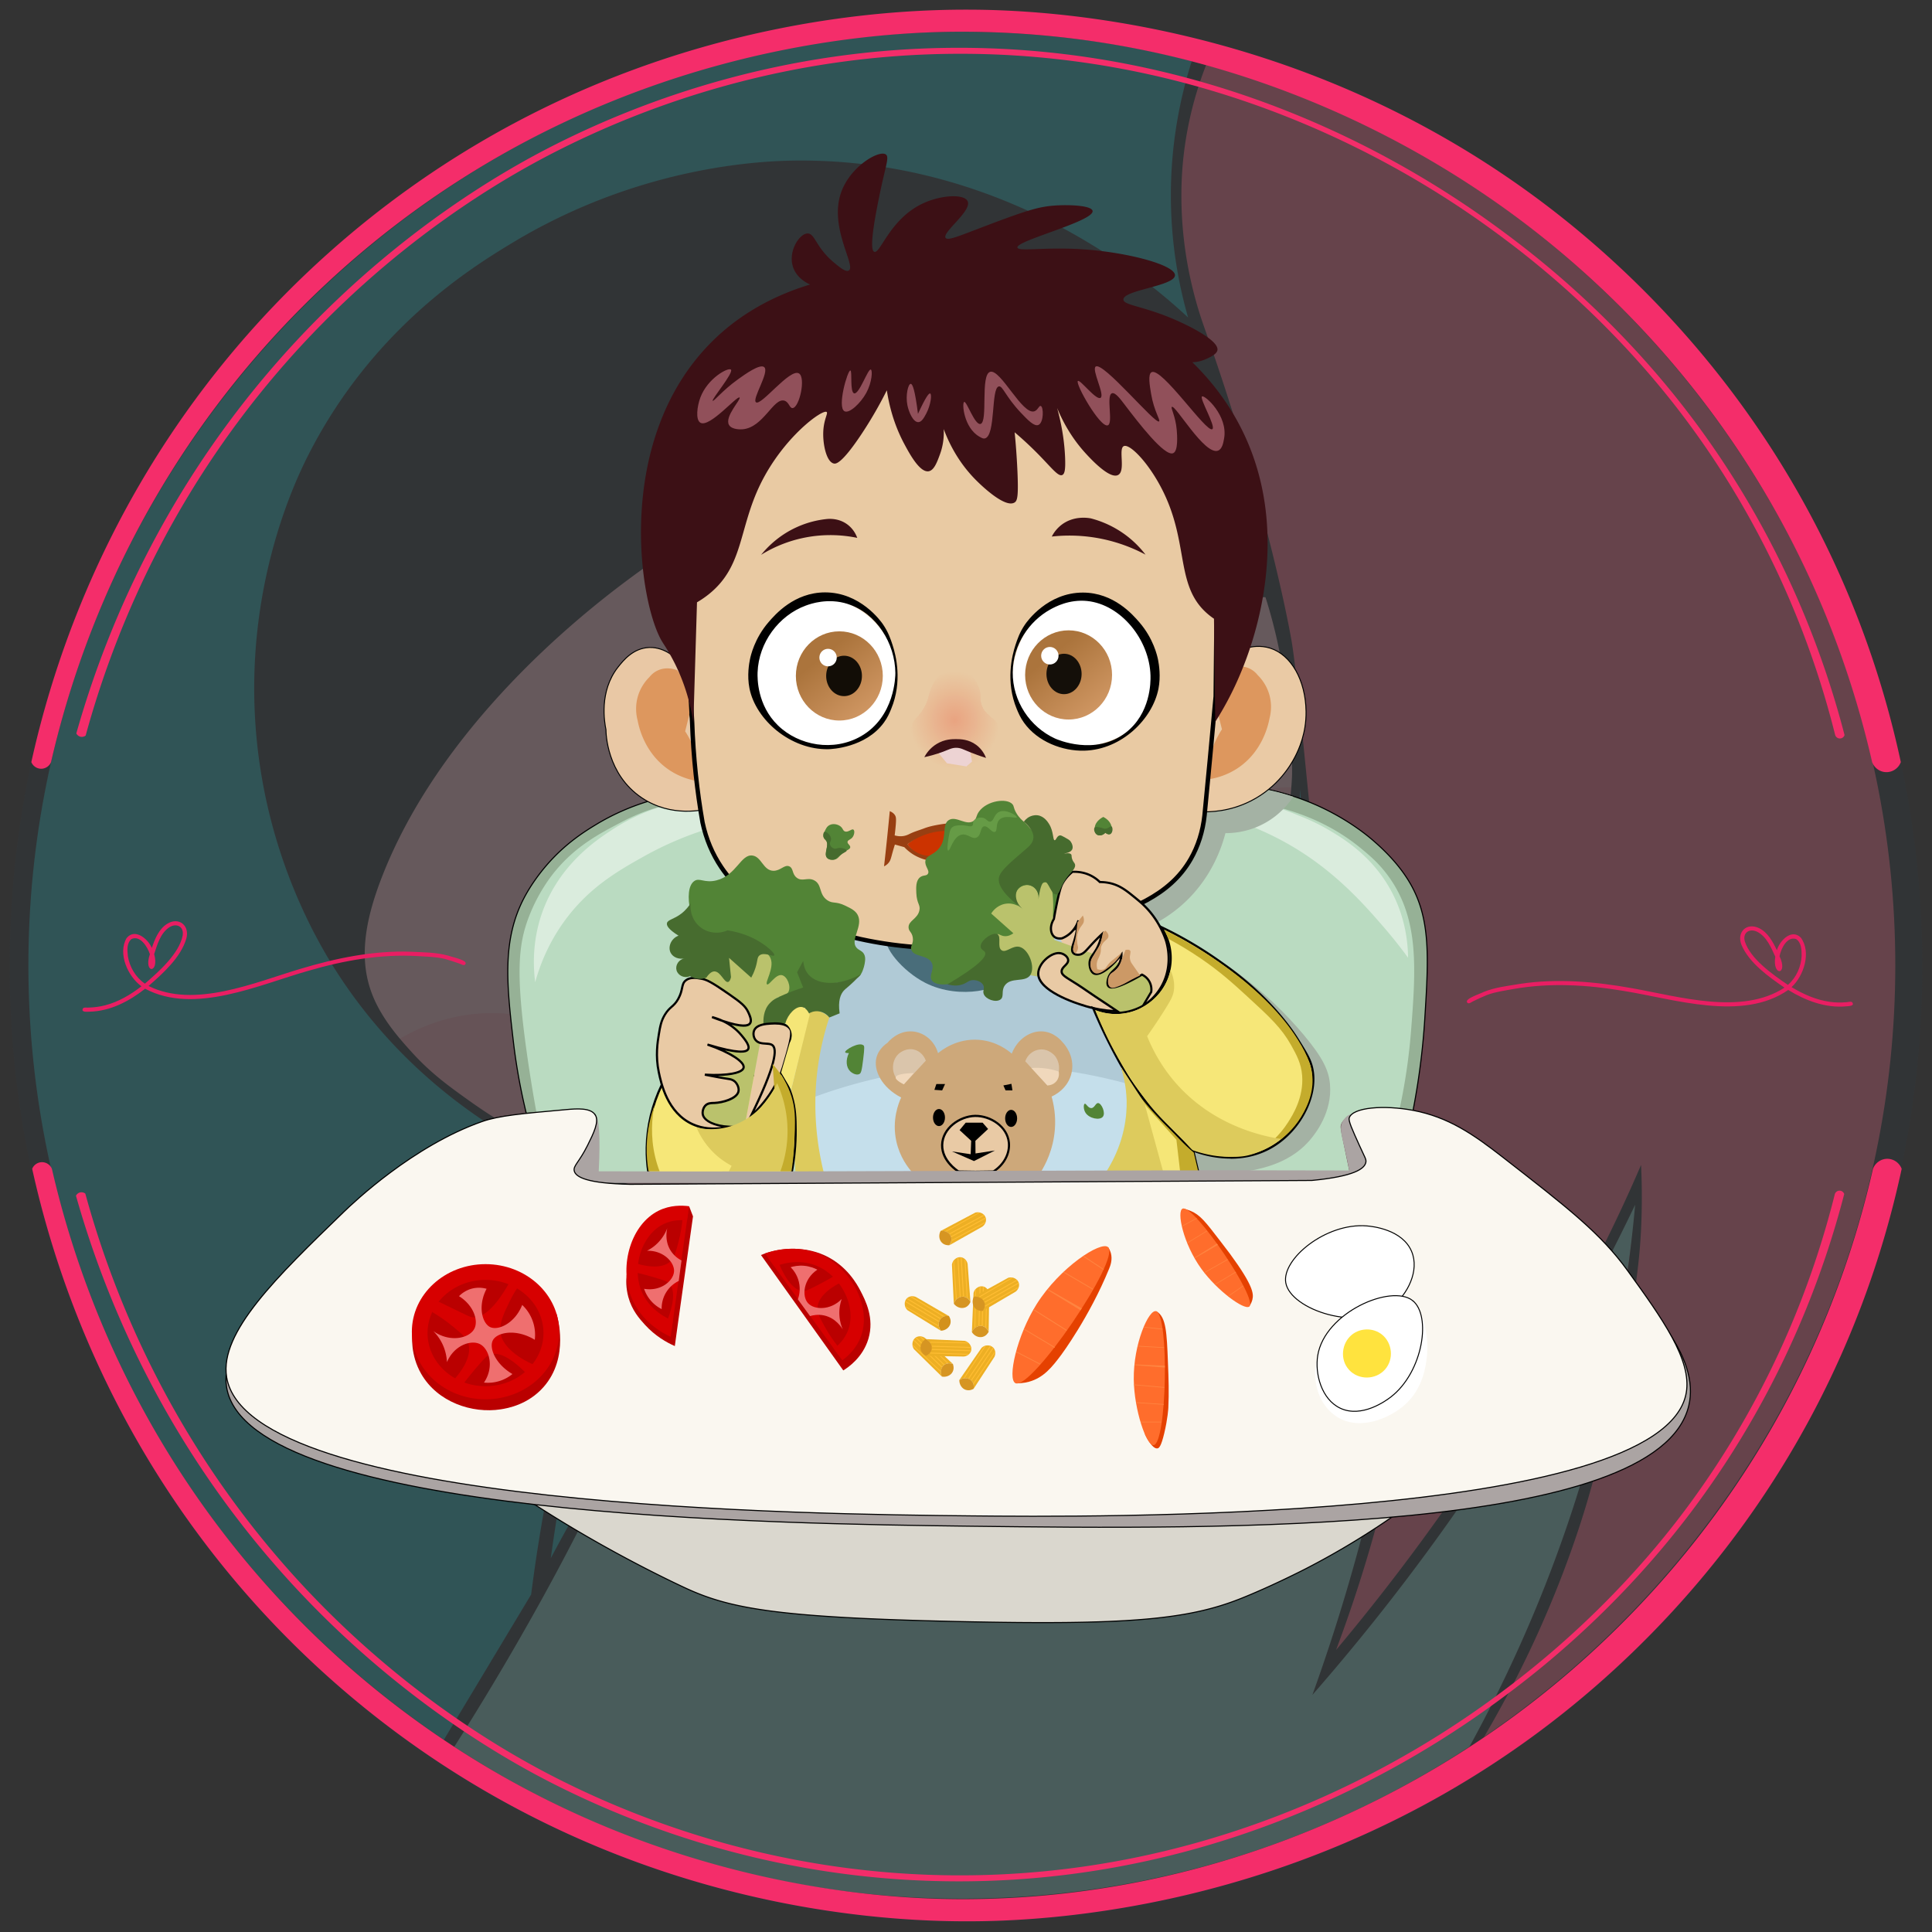 <svg id="Camada_1" data-name="Camada 1" xmlns="http://www.w3.org/2000/svg" xmlns:xlink="http://www.w3.org/1999/xlink" viewBox="0 0 500 500"><rect x="0" y="0" width="500" height="500" fill="#333333" stroke="none"/><defs><linearGradient id="Gradiente_sem_nome_8" data-name="Gradiente sem nome 8" x1="272.28" y1="169.42" x2="286.49" y2="186.87" gradientUnits="userSpaceOnUse"><stop offset="0" stop-color="#ab743c"/><stop offset=".8" stop-color="#ce9561"/></linearGradient><linearGradient id="Gradiente_sem_nome_8-2" data-name="Gradiente sem nome 8" x1="212.95" y1="169.68" x2="227.16" y2="187.13" xlink:href="#Gradiente_sem_nome_8"/><clipPath id="clippath"><path d="M257.42 186.36c3.64 3.36-2.62 16.96-10 17.06-7.36.1-14-13.26-10.73-17.06.42-.48 1.73-1.66 2.77-3.71.76-1.49.87-2.44 1.16-3.42.83-2.78 3.54-7.08 6.43-7.13 2.93-.05 6.47 4.26 6.66 7.79.05.85-.09 1.75.47 3.01.87 1.94 2.56 2.84 3.23 3.46z" style="fill:none;stroke-width:0"/></clipPath><style>.cls-11,.cls-12,.cls-16,.cls-18,.cls-2,.cls-26,.cls-27,.cls-31,.cls-32,.cls-41,.cls-42,.cls-46,.cls-5,.cls-51,.cls-54,.cls-58,.cls-62,.cls-69,.cls-7,.cls-72,.cls-74,.cls-76,.cls-78,.cls-80,.cls-81,.cls-82,.cls-83,.cls-84,.cls-85,.cls-86,.cls-9,.cls-93,.cls-94,.cls-96{stroke-width:0}.cls-2{fill:#26b7c0}.cls-5{fill:#ef6f6f}.cls-7{fill:#d69522}.cls-101{stroke:#000;stroke-miterlimit:10;stroke-width:.25px}.cls-9{fill:#dac5ab}.cls-11{fill:#ffb2c4}.cls-12{fill:#ddcb5d}.cls-16{fill:#3c1015}.cls-18{fill:#2d3840}.cls-26{fill:#f0d8bc}.cls-27{fill:#466b2e}.cls-101,.cls-81{fill:#fff}.cls-31{fill:#528436}.cls-32{fill:#e9caa3}.cls-41{fill:#d70000}.cls-42{fill:#000}.cls-46{fill:#91505a}.cls-51{fill:#dd975e}.cls-54{fill:#edaf24}.cls-58{fill:#f5e677}.cls-62{fill:#c96}.cls-74{fill:#c4ac2c}.cls-69{fill:#476c2f}.cls-72{fill:#a4b2a4}.cls-76{fill:#f6e778}.cls-78{fill:#daecdd}.cls-80{fill:#ff6d2c}.cls-82{fill:#f42d6a}.cls-83{fill:#ffbd32}.cls-84{fill:#e91e63}.cls-85{fill:#bac26c}.cls-86{fill:#e9caa5}.cls-93{fill:#ff8440}.cls-94{fill:#ba0000}.cls-96{fill:#e54100}</style></defs><g style="opacity:.25"><path d="M390.31 48.77c92.22 64.35 101.02 169.62 102.08 185.69 1.49 22.47 4.09 107.75-59.84 179.53-51.22 57.51-114.99 72.49-136.41 76.56a2068.625 2068.625 0 0 1-40.48-201.53 2070.268 2070.268 0 0 1-22.64-282.4c21.75-1.6 91.24-3.94 157.29 42.14z" style="fill:#ff7595;stroke-width:0"/><path class="cls-2" d="M312.43 161.42c29.58 15.01 32.08 75.57 20.68 117.05-27.92 101.61-160.78 167.12-196.25 139.05-29.74-23.54.78-119.37 47.08-179.09 30.17-38.91 92.45-95.28 128.49-77z"/><path class="cls-2" d="M137.44 412.65c-6.99 18.1-16.72 31.37-23.92 39.81-18.69-12.73-61.47-45.54-87.54-105.28-10.94-25.06-24.27-67.1-19.51-118.99 6.75-73.61 45.85-122.78 64.02-142.55 9.52-10.36 32.24-33.26 68.06-51.88 15.27-7.94 48.19-24.62 94.48-27.13 32.46-1.76 58.83 4.12 75.41 9.14a138.64 138.64 0 0 0-4.02 34.41 138.71 138.71 0 0 0 4.76 34.75c-5.42 6.36-90.59 107.05-130.08 193.54-20.11 44.05-30.16 66.07-32.56 90.64-.85 8.71-1.65 24.28-9.1 43.54z"/><path d="M116.37 453.89c15.18-29.14 28.96-53.13 39.86-71.3 13.25-22.1 21.96-35.15 34.26-49.53 3.21-3.75 11.61-13.37 23.73-24.67 8-7.46 24.35-22.55 46.88-36.17 15.66-9.46 41.62-22.64 77.54-30.13.88 16 1.04 29.32.99 39.05-.06 12.33-.12 19.08-1.19 28.68-1.73 15.5-4.81 26.79-5.71 29.99-1.13 4-4.12 14.07-9.76 26.42-2.6 5.68-5.1 10.42-7.14 14.04 1.97-1.19 3.96-2.43 5.97-3.71 5.79-3.71 11.17-7.49 16.16-11.26 0 0 9.67-8.38 17.03-19.13 1.03-1.51 2.1-3.17 2.1-3.17 1.32-1.87 2.65-4.01 3.89-6.46 3.47-6.85 4.8-13.32 5.31-18.14-.62 11.69-1.82 24.19-3.81 37.36-4.56 30.18-12.16 56.38-20.23 78.06a543.172 543.172 0 0 0 46.64-63.07 544.218 544.218 0 0 0 35.22-64.97 538.147 538.147 0 0 1-8.59 54.69c-4.02 19.08-7.11 33.74-14.38 52.23a238.237 238.237 0 0 1-22.49 43.48c-19.54 12.05-61.5 34.24-118.99 36.65-71.95 3.01-124.27-26.79-143.3-38.93z" style="fill:#8dd9d2;stroke-width:0"/><path d="M222.37 279.47c-9.39-.35-18.83-2.37-27.63-6.98-1.64-.86-3.75-1.74-2.43-4.07 1.08-1.92 2.88-.98 4.45-.25 6.58 3.03 13.36 5.56 20.62 6.26 16.71 1.62 29.43-4.85 38.02-19.31 1.37-2.3 2.6-4.69 3.8-7.09.75-1.49 1.63-2.73 3.46-1.94 1.93.84 1.4 2.53.8 3.9-5.6 12.82-13.96 22.94-27.71 27.5-4.15 1.38-8.51 1.92-13.38 1.99z" style="fill:#4e455e;stroke-width:0"/><path d="M265.4 210.28c-2.28.94-3.56-.35-5.02-1.57-8.55-7.2-14.51-5.87-19.91 4.15-1.03 1.92-1.2 6.15-4.6 4.45-3.58-1.79-.45-4.8.6-6.85 6.35-12.35 18-14.5 27.36-5.25 1.35 1.33 2.67 2.62 1.57 5.07z" style="fill:#4b455c;stroke-width:0"/><path d="M190.37 231.65c-2.34.93-3.61-.46-5.04-1.67-8.06-6.76-13.76-5.79-19.22 3.26-.78 1.29-1.3 2.72-1.95 4.08-.64 1.35-1.63 2.25-3.18 1.69-1.6-.59-1.75-2.07-1.2-3.37 2.57-6.17 5.73-12.03 12.63-14.16 6.49-2.01 11.75.93 16.47 5.15 1.44 1.29 2.67 2.62 1.5 5.02z" style="stroke-width:0;fill:#4c435d"/><path d="M102.97 269.12c-25.99-28.8-33.13-76.31-19.79-114.74 18.68-53.84 77.12-88.69 134.65-83.16 70.42 6.77 104.31 70.67 109.64 83.29 5.67 13.42 7.4 26.71 7.4 26.71 1.87 14.32.1 25.4-.49 28.71-2.92 16.45-9.86 28.72-14.97 36.11l-23.42 6.66a265.155 265.155 0 0 0-47.5 25.95 264.664 264.664 0 0 0-39.92 33.7c-2.93.73-5.86 1.47-8.79 2.2-14.63-1.68-37.11-6.1-61.12-19.13-7.89-4.28-23.45-12.73-35.7-26.3zm119.4 10.35c4.87-.07 9.23-.61 13.38-1.99 13.75-4.56 22.11-14.68 27.71-27.5.6-1.37 1.13-3.06-.8-3.9-1.83-.8-2.72.45-3.46 1.94-1.2 2.4-2.43 4.79-3.8 7.09-8.58 14.46-21.3 20.93-38.02 19.31-7.26-.7-14.03-3.23-20.62-6.26-1.57-.72-3.36-1.66-4.45.25-1.31 2.33.79 3.21 2.43 4.07 8.8 4.61 18.24 6.64 27.63 6.98zm43.03-69.19c1.1-2.45-.23-3.74-1.57-5.07-9.35-9.25-21.01-7.1-27.36 5.25-1.05 2.04-4.19 5.06-.6 6.85 3.4 1.7 3.56-2.53 4.6-4.45 5.4-10.02 11.36-11.35 19.91-4.15 1.46 1.23 2.74 2.51 5.02 1.57zm-75.03 21.37c1.17-2.4-.05-3.73-1.5-5.02-4.72-4.22-9.98-7.16-16.47-5.15-6.9 2.13-10.06 7.99-12.63 14.16-.54 1.31-.4 2.78 1.2 3.37 1.55.57 2.54-.34 3.18-1.69.65-1.36 1.17-2.8 1.95-4.08 5.46-9.05 11.16-10.02 19.22-3.26 1.44 1.2 2.71 2.6 5.04 1.67z" style="fill:#ffcdd8;stroke-width:0"/><path class="cls-11" d="M102.97 269.12c3.83-2.3 9.85-5.26 17.61-6.43 26.67-4.01 47.9 16.96 53.9 27.25 1.71 2.92 5.21 8.93 4.39 16.54-.22 2.07-.71 3.73-1.06 4.76-6.51-1.52-14.72-3.84-23.92-7.5-4.31-1.71-11.63-4.66-20.59-9.88-5.03-2.93-12.82-7.53-21.42-15.47-3.87-3.57-6.85-6.85-8.92-9.28zM295.99 252.7c-.4-4.12-1.26-18.1 7.9-31.09 2.08-2.95 8.83-10.86 20.35-15.84 3.29-1.42 6.64-2.2 10.21-2 .03.88.05 2.13.02 3.62 0 0-.02 1.31-.09 2.54-.5 9.7-4.73 19.69-4.73 19.69a62.285 62.285 0 0 1-10.23 16.42L296 252.7z"/><path class="cls-18" d="M424.68 301.54c-1.64 3.82-4.17 9.55-7.5 16.42-8.14 16.83-15.37 28.94-20.94 38.2-10.68 17.74-19.98 31.03-24.46 37.29-9 12.58-17.79 23.76-26 33.55 4.98-13.28 9.81-28.48 13.8-45.45 3.05-12.96 5.18-25.17 6.66-36.41 1.36-5.37 2.57-12.84 1.9-21.66-.33-4.39-1.06-8.29-1.91-11.61a99.92 99.92 0 0 1-4.27 15.66c-3.53 9.75-7.67 16.42-8.57 17.85-5.93 9.43-12.21 15.33-15.71 18.56-4.56 4.22-11.09 9.48-19.75 14.28 3.34-4.97 7.49-11.91 11.19-20.7 3.37-8 5.05-14.42 6.19-18.8.91-3.5 2.75-11.13 4.34-24.37 1.42-11.85 1.71-20.5 2.09-32.26.37-11.91.76-24.09 0-40.22-.2-4.33-.56-10.52-2.62-31.18-2.57-25.83-3.85-38.75-4.83-44.65 0 0-5.41-32.59-22.66-81.43-.15-.43-.61-1.73-1.17-3.5-1.34-4.27-3.27-11.38-4.18-20.18-1.06-10.13-.26-17.98.02-20.48.67-5.97 2.18-14.27 5.86-23.67-1.24-.33-2.48-.66-3.72-1-2.73 8.58-5.69 21.32-5.4 36.88.22 11.97 2.29 22.03 4.44 29.51-9.01-8.41-45.97-40.91-100.9-40.62-8.12.04-40.21.93-73.93 21.26-10.78 6.5-36.09 22.21-52.67 54.58-3.34 6.53-17.09 34.73-13.64 72.98 2.95 32.66 16.86 55.27 21.89 62.83 25.67 38.56 63.78 51.61 75.84 55.21a439.898 439.898 0 0 0-15.55 47.6c-5.45 20.6-8.9 39.69-11.06 56.65-7.97 13.27-15.95 26.54-23.92 39.81.95.48 1.9.95 2.86 1.43a723.144 723.144 0 0 0 23.8-39.98c10.09-18.28 11.2-22.17 19.28-35.22 10.95-17.69 21.13-30.29 26.89-37.36 4.68-5.75 13.11-16.04 25.23-28.08 4.32-4.29 20.49-20.24 39.78-33.63 30.19-20.96 62.45-31.79 87.3-37.53.34 7.81.64 18.9.42 32.23-.38 22.11-.61 35.74-4.22 53.68 0 0-6.55 32.54-18.33 47.41-.6.76-8.26 10.14-8.3 10.18-.03.03-.04.05-.04.05s12.49-5.76 22.31-12.47c3.73-2.55 12.01-8.42 19.58-17.88 9.72-12.15 14.13-25.13 16.19-34.92a488.83 488.83 0 0 1-10.88 65.34 487.566 487.566 0 0 1-15.77 52.93 559.797 559.797 0 0 0 83.53-126.84c-1.17 13.1-3.16 27.25-6.34 42.22-8.76 41.22-23.62 74.83-37.69 100.1l4.18-3.34c12.06-20.29 19.49-38.42 24.14-51.87 4.45-12.89 6.66-22.37 10.47-38.79 5.45-23.44 6.62-35.29 6.9-45.22.16-5.56.03-10.18-.12-13.37zm-249.54 50.24c-3.14 4.17-10.21 13.74-18.34 26.72a383.204 383.204 0 0 0-14.26 24.78 442.06 442.06 0 0 1 9.02-46.98c4.34-17.45 9.39-33.2 14.55-47.11 7.2 2.41 16.25 4.66 26.81 5.55 5.03.42 9.71.48 13.96.32-13.53 13.7-23.98 26.41-31.75 36.72zm145.14-107.84c-8.44 2.62-19.34 6.44-31.69 11.92-8.21 3.65-19.79 8.84-33.87 17.85-4.35 2.78-17.1 11.15-31.81 24.51a245.05 245.05 0 0 0-14.33 14.12c-.54.05-1.22.11-2.01.17-.62.05-2.4.16-2.65.17-7.48.3-16.1-.84-16.1-.84-6.58-.87-14.08-1.86-23.6-4.88-10.04-3.18-16.92-6.89-25.54-11.54-4.53-2.44-10.18-5.51-17.13-10.47-5.44-3.88-10.03-7.19-14.96-12.62-2.95-3.25-7.68-8.47-10.18-14.77-3.42-8.62-2.39-18.16 2.38-30.46 15.03-38.78 50.55-67.17 62.83-76.39 16.97-12.75 26.77-17.18 32.13-13.8 2.75 1.73 2.62 4.43 6.11 15.26 4.72 14.66 8.29 25.4 14.13 26.42 1.57.27 4.12-.01 10.42-6.26 23.53-23.37 30.53-51.24 30.53-51.24.54-2.17 1.57-6.61 4.5-7.49 3.78-1.13 8.06 4.55 12.71 9.38 10.87 11.29 25.99 26.7 43.99 30.61 4.16.9 8.01 1.09 11.36.95 1.88 5.93 3.05 11.06 3.81 14.99 1.2 6.25 1.67 11.13 2.14 16.18.67 7.21 1.01 10.82.93 14.84 0 0-.31 16.06-6.82 30.62a77.564 77.564 0 0 1-7.25 12.79zm13.44-3.19c-1.37.28-2.71.54-3.91.82a54.76 54.76 0 0 0-7.11 2.19c1.62-2.18 3.69-5.21 5.71-9.04a70.427 70.427 0 0 0 6.66-18.56c.63-3.04 1.26-7.08 1.43-11.9.62 11.88 1.24 23.75 1.85 35.63-1.98.35-3.58.66-4.64.87z"/><path class="cls-18" d="M245.44 2.54C111.97 4.9.47 114.5 2.53 253.91 4.52 388.9 114.47 497.49 250.26 497.5c135.34-.24 247.36-108.95 247.24-247.64C497.38 108.81 381.83.13 245.44 2.54zm4.83 488.83C118.62 492.1 9.5 384.98 7.38 253.69 5.25 121.1 112.98 10.11 245.51 8.24 379.38 6.35 490.62 116.47 490.5 250.02c-.12 131.44-108.07 240.61-240.23 241.34z"/></g><path d="M328.26 204.34c-53.54 1.02-107.07 2.05-160.61 3.07a59.518 59.518 0 0 0-13.49 6.04c-2.87 1.75-7.76 4.78-12.6 10.35-1.14 1.31-3.82 4.55-5.93 8.58-5.68 10.84-4.52 22.19-2.8 36.94.55 4.72 1.52 11.18 3.37 18.8l229.5-.77c1.86-9.6 2.65-17.68 3.02-23.51 1.06-16.75 1.57-26.79-4.4-36.26-3.04-4.83-7.08-8.42-8.75-9.88-1.16-1.02-6.55-5.68-15.11-9.44a62.762 62.762 0 0 0-12.21-3.93z" style="fill:#96b196;stroke-width:.28px;stroke:#000;stroke-miterlimit:10"/><path d="M142.11 303.89h207.26c-.28-1.36-.66-3.16-1.1-5.29-1.25-6.11-1.48-6.77-1.21-7.58 1.31-3.88 11.16-3.89 15.1-3.78 1.84-8.46 2.63-15.54 3.02-20.48 1.25-16.01 2.05-28.5-5.38-39.31-2.59-3.76-5.26-5.99-7.65-7.95-13.55-11.13-30.12-12.77-39.63-12.79-44.02.44-88.04.89-132.06 1.33a36.05 36.05 0 0 0-10.08.92c-1.26.3-4.48 1.14-9.76 3.91-5.49 2.89-11.43 6.01-16.74 12.35-.93 1.1-4.48 5.46-7.01 12.07-2.75 7.16-3.41 14.61-.56 34.98 1.18 8.42 2.97 19.18 5.8 31.61z" style="fill:#badbc1;stroke-width:0"/><path class="cls-78" d="M138.5 254.16c-1.06-8.37.65-14.69 1.82-18 4.46-12.58 14.39-19.02 18.33-21.57 4.58-2.97 8.81-4.65 11.74-5.62 1.37.42 3.2.84 5.38.94 2.75.13 5.04-.28 6.64-.7l1.5 5.09a86.246 86.246 0 0 0-17.39 7.4c-6.34 3.56-13.9 7.81-20.2 16.34-4.4 5.95-6.62 11.86-7.81 16.13zM311.74 210.08c12.66 2.91 21.55 7.99 26.78 11.56 9.1 6.2 15.36 13.42 19.4 18.08 2.8 3.23 4.98 6.07 6.49 8.14-.05-4.12-.76-10.97-4.75-17.98-4.91-8.63-12.19-12.96-15.68-15.03-.66-.39-1.26-.73-1.88-1.06 0 0-2.21-1.19-4.64-2.18-5.2-2.13-9.38-3.85-14.5-3.94-2.4-.04-6.4.24-11.22 2.42z"/><path d="m226.64 243.99-5.04-1.68c-3.04 11.46-6.1 19.22-8.47 24.38-.95 2.06-2.97 6.29-3.9 12.32-.63 4.12-.53 7.62-.32 10a31.223 31.223 0 0 0 4.3 14.56c7.64-.04 15.27-.07 22.91-.11 16.74-.08 33.48-.16 50.22-.25 1.47-2.35 3.35-5.97 4.42-10.73 1.42-6.34.71-11.66.07-14.7-.88-1.56-2.23-4.02-3.74-7.11-3.73-7.6-4.71-11.37-7.98-18.33-1.18-2.51-3-6.17-5.55-10.51-5.82 1.33-12.63 2.47-20.27 3-10.25.71-19.28.14-26.64-.84z" style="fill:#c5dfeb;stroke-width:0"/><path d="M207.4 285.18a132.893 132.893 0 0 1 85.27-4.45c.09-3.4.35-25.99-16.62-39.96-18.95-15.6-52.07-14.41-65.66 5.13-11.03 15.85-4.04 36.34-2.99 39.28z" style="fill:#b0cad6;stroke-width:0"/><path d="M229.56 242.44c2.71-4.32 31.21 5.64 30.59 10.48-.37 2.91-11.56 6.05-20.62 1.47-6.06-3.06-11.38-9.69-9.96-11.94z" style="fill:#496d7a;stroke-width:0"/><path d="M348.47 290.74c.32-.68.64-1.36 1.09-2.3.39.31.72.59 1.06.86-.24.18-.5.34-.71.55-.27.27-.48.59-.72.89h-.72z" style="fill:#b9c7ba;stroke-width:0"/><path class="cls-72" d="M310.04 209.18c-3.7 2-16.83 9.01-17.24 20.79-.16 4.57 1.55 8.3 2.89 10.56a36.19 36.19 0 0 0 10.23-6.35c7.56-6.69 10.25-14.84 11.22-18.56 1.89 0 5.52-.23 9.49-2.23 4.52-2.27 7.01-5.6 8.06-7.2a58.962 58.962 0 0 0-6.83-1.83c-8.52.39-14.57 3.07-17.82 4.82z"/><path d="M236.62 151.65h.72l-.48.59c-.08-.2-.16-.4-.24-.59z" style="fill:#eacba4;stroke-width:0"/><path class="cls-84" d="M383.99 256.71c2.97-1.21 6.22-1.55 9.36-2.08 9.65-1.47 19.48-.59 29.04 1.12 12.07 2.13 28.36 7.08 39.43-.15-4.08-2.8-9.1-6.36-11.1-11.01-1.37-3.31 1.28-5.96 4.54-4.38 2.29 1.14 3.53 3.49 4.6 5.71.68-2.43 3.76-5.67 6.17-3.29 2.81 3.72.82 9.92-2.38 12.84 3.04 1.82 6.35 3.31 9.89 3.8 1.42.21 2.86.22 4.29.1.48 0 1.03-.26 1.47-.02.86 1.04-.94 1.04-1.58 1.09-5.31.48-10.47-1.49-14.93-4.24-11.9 8.26-29.55 2.32-42.65.24-9.34-1.58-18.95-2.15-28.32-.51-2.32.42-4.68.73-6.91 1.54-1.24.52-2.47 1.05-3.67 1.66-.43.17-1.15.91-1.56.28-.65-.97 3.46-2.22 4.3-2.7zm82.27-9.43c0-1.48-.07-3.38-1.44-4.26-2.38-.77-3.91 2.56-4.28 4.45 2.33 4.93-1.92 5.33-1.1.11-1.09-2.39-2.21-5.15-4.66-6.43-1.99-.98-3.86.2-3.22 2.48 1.46 4.59 7.28 8.62 11.15 11.26 2.19-1.9 3.44-4.74 3.56-7.63zM115.9 247.3c-3.09-.86-6.36-.83-9.55-.99-9.76-.35-19.42 1.66-28.72 4.46-11.74 3.51-27.35 10.3-39.18 4.4 3.73-3.26 8.31-7.36 9.76-12.22.98-3.44-1.96-5.78-5.01-3.83-2.14 1.4-3.11 3.88-3.91 6.21-.96-2.34-4.39-5.2-6.52-2.56-2.36 4.02.33 9.95 3.84 12.48-2.81 2.17-5.93 4.03-9.39 4.92-1.39.36-2.81.55-4.24.59-.47.07-1.05-.14-1.46.15-.73 1.14 1.05.93 1.7.91 5.33-.13 10.23-2.7 14.34-5.94 12.77 6.83 29.61-1.1 42.39-4.68 9.09-2.65 18.57-4.32 28.07-3.77 2.35.15 4.74.18 7.04.72 1.29.37 2.58.76 3.84 1.22.44.11 1.24.77 1.58.1.54-1.04-3.69-1.8-4.58-2.19zm-82.81.11c-.17-1.46-.31-3.35.94-4.39 2.27-1.05 4.18 2.08 4.76 3.92-1.74 5.16 2.52 5.08 1.11-.02.81-2.5 1.6-5.36 3.89-6.92 1.87-1.2 3.86-.25 3.49 2.1-.92 4.73-6.23 9.4-9.78 12.47-2.4-1.63-3.96-4.32-4.42-7.16z"/><path id="Base_Inferior_Cadeira" data-name="Base Inferior Cadeira" d="M133.38 386.09c5.99 4.01 14.66 9.54 25.51 15.48 9.4 5.15 16.95 8.7 18.94 9.61 11.49 5.24 24.22 7.46 70.13 8.47 43.69.96 59.36-.45 73.16-5.95 8.09-3.22 16.75-7.68 16.75-7.68a203.01 203.01 0 0 0 26.25-16.15c-36.06 2.18-74.89 3.22-116.16 2.52-40.73-.69-79.03-2.99-114.58-6.3z" style="fill:#dad7ce;stroke-width:.28px;stroke:#000;stroke-miterlimit:10"/><path d="M92.57 321.22c-21.49 13.03-35.84 26.21-33.92 37.83 5.55 33.62 143.27 35.32 192.8 35.93 63.2.78 177.68 2.18 185.6-31.18 2.95-12.41-9.21-28.09-34.32-46.53l-310.16 3.96z" style="fill:#aba4a3;stroke-width:.28px;stroke:#000;stroke-miterlimit:10"/><path class="cls-12" d="M209.65 261.47c-1.63 6.84-3.26 13.67-4.88 20.51.36 7.05.71 14.1 1.07 21.15 2.46.15 4.92.29 7.38.44-1.68-6.75-3.16-16.64-1.44-28.25.67-4.5 1.7-8.51 2.85-11.98-.36-.39-1.01-.99-2-1.41a5.965 5.965 0 0 0-2.98-.45z"/><path class="cls-76" d="M167.83 303.6c-.31-1.95-.5-4.16-.46-6.61.12-7.04 2.19-12.67 3.91-16.26 10.29-1.05 20.58-2.1 30.87-3.14.82 1.31 1.9 3.3 2.69 5.89 1.01 3.3 1.05 5.94 1.07 8.99.02 2.75-.16 6.58-1.05 11.13h-37.02z"/><path class="cls-42" d="M205.09 303.89h-37.5l-.04-.24c-.35-2.2-.5-4.44-.46-6.66.1-5.62 1.42-11.13 3.94-16.38l.07-.15 31.2-3.18.09.15c1.17 1.86 2.08 3.87 2.72 5.96 1.04 3.41 1.06 6.16 1.08 9.08.03 3.7-.33 7.47-1.05 11.19l-.04.23zm-37.02-.58h36.55c.69-3.61 1.02-7.25 1-10.84-.02-2.87-.04-5.58-1.05-8.91-.61-1.98-1.47-3.89-2.56-5.67L171.47 281c-2.43 5.14-3.71 10.52-3.81 16-.04 2.1.1 4.22.42 6.31z"/><path class="cls-86" d="M196.6 270.23c-1.23 6.76-2.46 13.52-3.7 20.29.49-.57.97-1.15 1.46-1.72 1.17-2.98 2.26-5.36 3.06-7.01.93-1.92 1.6-3.14 2.16-5.22.24-.89 1.37-5.06-.11-6.05-.3-.2-.87-.38-1.44-.44-.63-.06-1.14.06-1.44.15z"/><path d="M312.93 179.12c1.75-4.02 4.44-10 10.06-11.5.8-.21 3.11-.71 5.74.12 5.41 1.72 9.17 8.27 9.28 16.41.07 5.62-1.87 9.8-2.87 11.74-1.09 2.11-4.38 7.8-11.38 11.37-5.54 2.82-10.67 2.93-13.15 2.81-1.36-6.88-2.76-19.23 2.32-30.96z" style="stroke-width:.25px;stroke:#000;stroke-miterlimit:10;fill:#eacaa5"/><path class="cls-51" d="M325.45 174.68c.76.74 2.2 2.35 2.98 4.86.89 2.9.39 5.35.12 6.37-.3 1.6-1.76 8.51-8.12 12.81-3.11 2.1-6.2 2.78-8.1 3.02.02-1.86.25-4.5 1.25-7.49a24.34 24.34 0 0 1 2.66-5.5c-.45-1.81-.91-3.62-1.36-5.43-.04-1.04.01-2.32.31-3.74.65-3.14 2.14-5.39 3.14-6.65.49-.19 2.79-1.01 5.11.12.98.48 1.63 1.14 2.01 1.62z"/><path d="M175.73 171.2c-.53-.6-3.46-3.77-7.7-3.63-4.19.14-6.78 3.42-8.11 5.11-4.93 6.27-3.48 14.3-3.1 16.15 0 .89.19 11.51 9.24 17.62 7.83 5.28 16.25 3.1 17.48 2.76-2.61-12.67-5.21-25.33-7.82-38z" style="fill:#e9c8a5;stroke-width:.25px;stroke:#000;stroke-miterlimit:10"/><path class="cls-51" d="M168.11 175.19c-.76.74-2.2 2.35-2.98 4.86-.89 2.9-.39 5.35-.12 6.37.3 1.6 1.76 8.51 8.12 12.81 3.11 2.1 6.2 2.78 8.1 3.02-.02-1.86-.25-4.5-1.25-7.49a24.34 24.34 0 0 0-2.66-5.5c.45-1.81.91-3.62 1.36-5.43.04-1.04-.01-2.32-.31-3.74-.65-3.14-2.14-5.39-3.14-6.65-.49-.19-2.79-1.01-5.11.12-.98.48-1.63 1.14-2.01 1.62z"/><path class="cls-86" d="m273.41 240.63 7.11 16.35 19.13-16.35h-26.24z"/><path class="cls-32" d="M179.12 186.79c.14 4.26.44 8.8.94 13.6.47 4.41 1.07 8.57 1.75 12.47.61 2.87 1.9 7.2 4.86 11.6 6.63 9.84 17.03 13.15 28.36 16.58 7.06 2.14 18.14 4.64 32.23 4.34 14.61-.62 26.17-3.6 33.94-6.2 11.7-3.91 21.47-7.33 26.94-16.84 2.44-4.24 3.27-8.4 3.58-11.29.48-4.87.94-9.75 1.41-14.65.51-5.4 1.01-10.78 1.49-16.15l.75-73.34-63.9-28.08-76.28 39.45 3.94 68.51z"/><path class="cls-42" d="M244.92 245.97c-10.33 0-20.43-1.47-30.05-4.39-10.71-3.24-21.78-6.6-28.66-16.81-2.35-3.49-4.02-7.46-4.95-11.8-.73-4.16-1.31-8.37-1.76-12.53-.48-4.52-.8-9.1-.95-13.63l-3.96-68.87.33-.17 76.52-39.57.25.11 64.25 28.23v.37l-.75 73.34c-.49 5.41-.99 10.8-1.49 16.2-.46 4.9-.93 9.78-1.4 14.65-.46 4.22-1.69 8.09-3.66 11.52-5.68 9.88-16.16 13.38-27.25 17.09-10.87 3.63-22.34 5.73-34.1 6.23-.79.02-1.58.03-2.37.03zm-69.15-127.36 3.92 68.16c.15 4.5.47 9.07.94 13.56.44 4.14 1.02 8.32 1.74 12.43.89 4.17 2.5 8 4.78 11.38 6.65 9.88 17.53 13.17 28.05 16.36 10.24 3.1 21.03 4.55 32.05 4.31 11.64-.5 23.01-2.58 33.78-6.17 10.88-3.64 21.16-7.07 26.62-16.58 1.89-3.29 3.07-7.02 3.51-11.07.47-4.86.94-9.74 1.4-14.64.51-5.4 1.01-10.78 1.49-16.15l.74-72.92-63.31-27.82-75.72 39.16z"/><path class="cls-16" d="M171.53 166.32c-6.13-9.5-13.15-53.48 13.76-78.91 4.08-3.86 11.8-9.99 24.37-13.78-.45-.19-3.67-1.59-4.54-4.92-1.05-3.98 1.88-8.33 3.93-8.29 1.86.03 2.13 3.65 6.73 7.48 1.56 1.3 3.08 2.56 3.87 2.12 2.03-1.13-5.2-11.15-1.96-20.25 2.39-6.72 9.82-11.02 11.56-9.8.99.69-.1 3.01-1.62 10.48-.9 4.41-2.88 14.15-1.37 14.72 1.56.58 4.03-8.46 12.47-12.47 4.78-2.27 10.71-2.55 11.67-.67 1.28 2.51-6.67 8.11-5.68 9.53.67.97 4.79-1.09 15.09-4.86 6.64-2.43 9.44-3.22 12.97-3.49 3.96-.3 9.74-.02 9.98 1.37.46 2.67-19.87 7.71-19.45 9.48.26 1.14 7.21-.23 17.33.49 11.47.81 23.5 4.06 23.44 6.7-.06 2.78-13.45 3.82-13.34 6.28.06 1.43 4.65 1.62 12.22 4.74 5.06 2.09 12.62 5.97 12.1 8.4-.23 1.06-1.98 1.83-3.12 2.33-1.38.6-2.61.73-3.37.75 6.75 6.58 10.58 12.97 12.76 17.32 14 28 2.13 57.29.04 62.43-2.37 5.85-5 10.39-6.87 13.33-.11-8.9-.21-17.8-.32-26.7-.31-.21-.81-.56-1.4-1.05-8.41-6.96-5.2-17.29-11.07-30.41-3.62-8.09-9.21-13.95-10.87-13.21-1.48.66.55 6.41-1.48 7.47-2.14 1.13-6.9-3.98-8.23-5.42-2.26-2.44-5.21-6.27-7.54-11.91 1.49 5.42 1.94 9.84 2.06 12.91.11 2.91-.08 4.15-.75 4.43-1.09.45-2.78-1.94-6.55-5.74a91.145 91.145 0 0 0-5.76-5.32c.24 2.39.53 5.84.72 10.04.29 6.62-.02 7.68-.75 8.13-2.6 1.6-9.28-5.09-10.1-5.92-4.38-4.44-6.82-9.31-8.23-13.09.08 1.54 0 3.93-.99 6.59-.73 1.99-1.5 4.07-2.88 4.33-2.33.43-5.04-4.65-6.34-7.08-1.54-2.88-3.54-7.48-4.51-13.87-1.32 2.65-3.44 6.63-6.48 11.22-5.25 7.91-6.73 7.84-7.23 7.73-1.91-.4-2.88-4.94-2.74-8.23.13-3.23 1.31-4.79.87-5.11-1.07-.78-11.15 6.49-17.09 18.58-5.76 11.74-4.33 21.36-13.46 28.63-1.23.98-2.32 1.65-3 2.05-.31 10.43-.63 20.86-.94 31.3-.38-2.69-1.16-6.67-2.92-11.22-2.05-5.29-4.46-8.8-4.96-9.57z"/><path class="cls-46" d="M189.16 95.64c.8.81-5.12 7.76-4.7 8.09.27.21 2.49-2.67 6.58-5.6 1.76-1.26 5.63-4.04 6.73-3.12 1.48 1.25-3.24 8.27-2.12 9.1 1.35 1.01 8.74-8.82 11.1-7.48 1.86 1.06.14 8.84-1.62 8.98-.82.07-.9-1.57-2.14-1.92-2.85-.8-5.41 6.98-10.83 7.41-.21.02-2.73.19-3.49-1.12-1.25-2.15 3.21-6.66 2.73-7.1-.63-.57-7.72 7.86-10.12 6.53-1.33-.74-.86-4.27-.04-6.49 1.88-5.07 7.27-7.91 7.91-7.27zM235.69 99.34c-.64 0-1.4 2.92-.84 5.61.37 1.76 1.49 4.34 2.81 4.3.89-.02 1.52-1.23 2.06-2.24 1.19-2.26 1.49-5.02 1-5.18-.33-.11-1.13.89-3.15 5.27-.78-6.21-1.4-7.77-1.87-7.76zM249.53 104.02c-.64.23-.1 6.69 3.93 8.98.65.37.99.56 1.4.47 2.91-.65 1.55-13.1 3.65-13.47 1-.18 1.72 2.6 5.61 6.73 1.85 1.96 3.52 3.7 4.61 3.25 1.42-.59 1.39-4.67.61-4.92-.44-.14-.74 1.06-1.61 1.37-3.12 1.13-8.77-11.01-11.48-10.2-2.61.78-.48 13.04-2.51 13.49-1.48.33-3.56-5.94-4.21-5.7zM278.96 98.59c-.81.58 5.78 12.24 7.75 11.48 1.47-.57-.54-7.73 1.07-8.29.87-.3 2.2 1.52 3.38 3.07 3.42 4.48 10.19 13.34 12.44 12.44 1.38-.55 1.04-4.76.94-5.99-.3-3.64-1.65-5.76-1.26-6 .94-.58 8.45 12.58 11.93 11.33 1.1-.39 1.4-2.08 1.59-3.18 1.04-5.86-5-11.28-5.71-10.85-.74.45 3.66 7.82 2.66 8.47-1.56 1-13.15-16.21-15.75-14.73-.95.54-.46 3.42-.09 5.61.75 4.48 2.47 6.78 2.06 7.11-1 .8-14.47-15.52-16.4-14.2-1.14.78 2.45 7.35 1.25 8.1-1.15.71-5.26-4.78-5.84-4.36zM220.07 95.88c-.7-.09-3.51 9.53-1.5 10.56 1.24.64 4.16-2.08 5.62-4.76 1.51-2.77 1.66-5.88 1.17-6.04-.75-.24-2.99 6.47-4.3 6.16-1.17-.28-.45-5.85-.98-5.91z"/><path class="cls-72" d="M309.07 298.21c-1.19 1.88-2.39 3.76-3.58 5.64 2.76.32 6.88.57 11.8 0 6.84-.79 15.62-1.82 21.63-8.7 1.63-1.87 5.89-7.42 5.28-14.52-.3-3.51-1.74-6.78-6.85-12.87-4.12-4.91-10.66-11.71-20.41-18.38-2.63 16.28-5.25 32.56-7.88 48.84z"/><path d="M242.8 221.77c-2.01.83-4.12-.16-4.77-.47-1.78-.84-2.76-2.17-3.17-2.81.99-.85 2.64-2.08 4.95-2.99 1.88-.75 4.86-1.92 5.94-.8 1.27 1.32 0 5.85-2.95 7.06z" style="fill:#c30;stroke-width:0"/><path d="M230.27 209.94a764.144 764.144 0 0 1-1.48 14.27c.31-.15.79-.43 1.2-.94.53-.65.59-1.23 1.08-2.95.13-.47.31-1.07.53-1.75.81.22 1.62.45 2.43.67.63.66 1.56 1.5 2.84 2.2 2.2 1.21 4.28 1.42 5.42 1.45l-.09-1.54c-.64.13-2.43.41-4.4-.47a7.186 7.186 0 0 1-2.93-2.39c.9-.69 2.09-1.46 3.59-2.1 2.69-1.15 5.13-1.36 6.69-1.36.76-.72 1.53-1.43 2.29-2.15-4.58.38-6.92.98-8.22 1.48-1.25.48-2.55.83-3.75 1.42-.35.18-.84.43-1.54.56-.97.18-1.81.02-2.39-.14.05-.4.12-.98.19-1.68.25-2.49.2-3.02-.09-3.51-.17-.28-.53-.74-1.36-1.08z" style="fill:#983f12;stroke-width:0"/><path class="cls-31" d="M222.81 252.12c.74-1.21.98-2.82.98-2.82.12-.77.21-1.4-.04-2.08-.44-1.2-1.47-1.2-2.13-2.01-1.66-2.04 1.86-5.58.34-8.44-.6-1.13-1.74-1.68-3.24-2.4-2.47-1.19-3.2-.41-4.64-1.41-2.24-1.56-1.28-4.03-3.35-5.12-1.72-.91-3.08.44-4.54-.69-1.27-.98-.8-2.43-1.9-2.93-1.27-.57-2.27 1.16-4.13 1.14-2.66-.04-3.04-3.64-5.43-3.95-3.02-.4-4.12 5.13-9.32 6.43-3.14.79-4.39-.82-5.78.21-3 2.2-.95 12.28 4.21 19.27 3.98 5.4 11.74 11.57 19.45 10.57 3.74-.48 3.84-2.18 9.63-3.09 4.22-.66 8.54-.44 9.89-2.67zM276.05 228.78c-.93-4.34-9.02-14.34-11.07-16.11-.31-.26-1.3-1.05-2.07-2.46-.66-1.21-.44-1.56-.89-2.08-1.47-1.66-6.55-.94-8.62 1.85-.88 1.18-.54 1.84-1.4 2.45-1.93 1.38-4.45-1.32-6.38-.24-2.11 1.18-.19 4.99-2.96 7.76-1.4 1.4-2.95 1.49-3.17 2.86-.22 1.39 1.19 2.44.66 3.32-.38.64-1.24.25-2.07.93-1.08.88-1 2.65-.94 4.01.12 2.88 1.12 3.04.8 4.54-.48 2.27-2.92 2.64-2.8 4.47.07 1.02.84 1.09 1.08 2.5.28 1.65-.68 2.15-.39 3.18.55 1.96 4.31 1.29 5.33 3.46.78 1.65-.86 3.17 0 4.48.7 1.06 2.47 1.16 4.02 1.03 19.05-8.38 32.37-18.93 30.86-25.96z"/><path class="cls-85" d="M182.05 293.88c3.62-1.12 7.23-2.24 10.85-3.37l4.86-26.29c.67-3.75 2.09-5.26 3.3-5.95 1.29-.73 2.4-.55 2.95-1.51.81-1.42-.27-4.1-1.65-4.39-1.62-.34-3.29 2.72-3.84 2.39-.69-.42 1.96-4.21.9-6.75-1.39-3.35-9.26-4.55-13.26-2.76-11.37 5.07-5.55 40.49-4.12 48.64zM292.64 264.48l6.05-8.36c-.35-1.35-.7-2.7-1.06-4.05l-24.77-8.82c-.29-1.92-.37-3.5-.38-4.58-.03-2.3.21-3.63.02-6.29-.23-3.23-.74-3.74-1.14-3.93-.84-.4-1.96.26-2.49.62l-.12 3.74c.32-1.57-.56-3.13-2-3.62-1.6-.55-3.29.43-3.87 1.87-.63 1.58.16 3.51 1.87 4.24-.18-.17-2.11-1.91-4.74-1.37-2.22.46-3.31 2.2-3.49 2.49 1.91 1.7 3.82 3.41 5.74 5.11-.53.38-1.32.81-2.24.75-1.03-.06-1.52-.68-1.87-.5-.38.19-.5 1.24.62 4.99 2.43-1.2 5.02-1.17 6.53.13.75.65 1.14 1.53 1.22 1.74.71 1.71.24 3.28.08 3.74 2.94.45 6.39 1.23 10.13 2.62 7.22 2.68 12.5 6.5 15.92 9.47z"/><path class="cls-86" d="M194.12 264.84c.5-.73-.08-2.01-.44-2.81-.73-1.61-1.8-2.49-4.93-4.68-4.88-3.4-5.97-3.83-7.23-4.05-1.29-.23-2.83-.5-3.99.37-1.32 1-.65 2.37-2 4.8-1.15 2.09-2.14 1.97-3.43 4.05-1 1.62-1.26 3.08-1.59 5.06-.35 2.1-.93 5.63-.03 9.91.59 2.81 2.21 10.51 8.79 13.47 3.58 1.61 7.16 1.16 9.35.62-3.78-.18-6.5-1.55-6.77-3.24-.11-.66.1-1.74.82-2.36.65-.56 1.45-.52 2.15-.55 2.35-.1 5.68-1.11 6.23-2.83.3-.95-.24-2.14-.94-2.74-.57-.49-1.23-.58-1.55-.63-1.6-.23-3.61-.6-6.18-1.12 5.47.33 9.73-.37 10.04-1.81.32-1.49-3.53-4-9.35-5.99 7.74 2.35 10.06 2.07 10.54 1.18.5-.93-.97-2.67-1.81-3.67-2.55-3.02-5.81-4.16-7.54-4.62 7.05 2.72 9.26 2.49 9.85 1.62z"/><path class="cls-42" d="M184.68 292.37c-1.73 0-3.63-.29-5.51-1.14-6.71-3.02-8.34-10.76-8.95-13.67-.91-4.32-.32-7.88.03-10.01.32-1.94.57-3.46 1.63-5.16.65-1.04 1.21-1.55 1.76-2.04.56-.5 1.09-.96 1.66-2 .6-1.09.78-1.94.94-2.69.18-.86.34-1.6 1.13-2.2 1.26-.95 2.89-.66 4.21-.43 1.34.24 2.5.72 7.35 4.1 3.03 2.11 4.24 3.07 5.02 4.79.4.89 1.01 2.22.41 3.08-.41.6-1.42 1.16-5.03.21 1.01.7 1.92 1.52 2.7 2.45.91 1.08 2.44 2.89 1.85 3.99-.35.66-1.44 1.29-6.26.2 3.11 1.48 5.39 3.16 5.1 4.53-.31 1.47-3.5 2.03-6.99 2.1 1.14.21 2.08.36 2.9.48.35.05 1.07.15 1.69.7.76.66 1.37 1.95 1.02 3.05-.61 1.92-4.17 2.93-6.49 3.03h-.25c-.61.03-1.24.05-1.73.48-.61.52-.82 1.47-.72 2.1.26 1.57 2.99 2.84 6.51 3l1.95.09-1.9.47c-1.12.27-2.51.5-4.02.5zm-5.1-39.01c-.68 0-1.32.13-1.87.54-.63.47-.74 1.03-.92 1.87-.16.75-.36 1.68-1 2.84-.62 1.12-1.21 1.65-1.78 2.15-.52.46-1.06.94-1.66 1.91-.99 1.61-1.24 3.08-1.55 4.96-.35 2.09-.92 5.58-.03 9.8.6 2.84 2.18 10.37 8.63 13.27 2.57 1.16 5.18 1.23 7.3.96-2.85-.49-4.86-1.73-5.11-3.27-.13-.8.14-1.96.91-2.62.65-.56 1.41-.59 2.09-.61h.24c2.18-.1 5.48-1.07 5.98-2.64.26-.83-.24-1.91-.85-2.44-.5-.43-1.08-.52-1.4-.56-1.51-.22-3.42-.56-6.2-1.12l.07-.56c6.03.37 9.52-.54 9.74-1.58.25-1.16-3.11-3.59-9.17-5.66l.17-.54c8.17 2.48 9.9 1.89 10.21 1.32.41-.76-1.07-2.51-1.78-3.36-1.24-1.47-2.82-2.67-4.65-3.53-.83-.28-1.75-.61-2.78-1.01l.17-.54c.98.26 1.92.6 2.8 1.01 5.05 1.69 6.4 1.22 6.74.72.41-.6-.13-1.81-.46-2.53-.69-1.53-1.65-2.34-4.83-4.56-4.76-3.32-5.87-3.79-7.12-4.01-.61-.11-1.27-.22-1.9-.22z"/><path class="cls-86" d="M274.84 242.84c.59-.23 1.47-.67 2.33-1.49a7.306 7.306 0 0 0 1.92-3.14c-.29 2.46-.77 4.34-1.19 5.68-.29.92-.71 2.08-.15 2.74.46.54 1.34.47 1.47.46 1.1-.09 1.75-.95 3-2.33.65-.72 1.63-1.75 2.91-2.96-.33 1.72-.89 2.97-1.33 3.78-.91 1.65-1.7 2.17-1.8 3.47-.08 1.03.26 2.43 1.07 2.87 1.37.75 4.24-1.2 7.14-4.85 0 .53-.09 1.35-.5 2.22-.84 1.76-2.26 2.01-2.83 3.71-.07.2-.55 1.64 0 2.25.61.67 2.65.47 8.66-3.01.33.15 1.39.71 2.01 1.99.54 1.11.43 2.13.38 2.51-.73 1.23-1.46 2.45-2.19 3.68 1.25-.8 3.46-2.48 5.02-5.38 2.79-5.21 1.37-10.39 1.02-11.56-.54-1.6-1.48-3.83-3.15-6.17-1.77-2.47-3.54-3.9-5.08-5.16-2.13-1.72-3.77-3.02-6.31-3.59-1.06-.24-1.97-.28-2.59-.28a9.159 9.159 0 0 0-2.52-1.76 9.48 9.48 0 0 0-4.57-.88c-1.37 1.12-2.12 2.23-2.54 2.98-.33.6-.85 1.67-1.9 7.26-.16.84-.28 1.53-.36 1.98-1.14 1.81-.92 3.79.12 4.6.68.53 1.57.45 1.97.39z"/><path class="cls-42" d="m294.89 261.3 2.77-4.67c.07-.47.09-1.36-.36-2.29-.48-.99-1.26-1.53-1.75-1.79-6.76 3.9-8.31 3.52-8.88 2.88-.58-.63-.28-1.85-.06-2.52.33-.96.9-1.5 1.46-2.02.49-.46 1-.93 1.38-1.73.18-.38.31-.78.38-1.2-2.82 3.33-5.49 4.97-6.9 4.2-.92-.5-1.31-1.99-1.22-3.15.08-.92.47-1.49.96-2.2.26-.38.56-.81.88-1.38.47-.86.84-1.79 1.1-2.79-.78.76-1.52 1.53-2.22 2.3l-.4.44c-1.02 1.14-1.7 1.89-2.79 1.98-.35.03-1.21.04-1.71-.56-.63-.74-.26-1.9.04-2.83l.06-.17c.37-1.16.67-2.39.9-3.67-.3.47-.68.96-1.16 1.43-.7.67-1.52 1.19-2.42 1.55l-.06.02c-.5.08-1.46.12-2.19-.45-1.09-.84-1.46-2.91-.22-4.92.08-.45.2-1.12.35-1.93 1.02-5.41 1.54-6.63 1.94-7.35.64-1.13 1.51-2.16 2.61-3.06l.07-.06h.09c1.63-.09 3.26.22 4.71.9a9.62 9.62 0 0 1 2.52 1.74c.86 0 1.71.1 2.54.28 2.66.6 4.41 2.01 6.43 3.65 1.57 1.27 3.34 2.71 5.13 5.21 1.37 1.91 2.44 4.01 3.19 6.25.57 1.9 1.61 6.84-1.04 11.78-1.18 2.2-2.95 4.1-5.11 5.49l-1.01.65zm.64-9.38.14.06c.54.26 1.54.88 2.14 2.12.54 1.1.48 2.15.4 2.67l-.04.1-1.51 2.53c1.28-.99 2.74-2.46 3.84-4.51 2.55-4.76 1.55-9.52 1-11.34-.73-2.17-1.78-4.23-3.11-6.09-1.75-2.44-3.49-3.85-5.03-5.1-2.05-1.66-3.66-2.97-6.2-3.54-.82-.18-1.67-.27-2.52-.27h-.12l-.08-.08a9.008 9.008 0 0 0-2.45-1.71c-1.67-.79-3.27-.9-4.34-.86-1.01.84-1.81 1.79-2.4 2.84-.27.49-.78 1.4-1.87 7.18-.16.84-.28 1.53-.36 1.98l-.04.1c-1.09 1.73-.82 3.54.06 4.22.55.43 1.3.4 1.72.34.83-.33 1.57-.81 2.21-1.42a7.103 7.103 0 0 0 1.85-3.02l.55.12c-.24 2.03-.64 3.96-1.2 5.73l-.06.18c-.26.8-.57 1.8-.15 2.29.34.4 1.03.38 1.23.36.87-.07 1.45-.72 2.42-1.8l.4-.44c.91-1 1.89-2 2.93-2.97l.64-.6-.16.86c-.27 1.4-.73 2.7-1.36 3.86-.33.6-.63 1.04-.91 1.43-.48.7-.8 1.16-.86 1.93-.08.97.25 2.23.92 2.6 1.23.67 4.02-1.29 6.78-4.77l.52-.65v.83a5.7 5.7 0 0 1-.54 2.34c-.43.89-1 1.43-1.51 1.9-.55.52-1.03.96-1.31 1.78-.24.72-.38 1.61-.06 1.97.39.43 1.98.6 8.31-3.07l.13-.08z"/><g style="clip-path:url(#clippath)"><path class="cls-32" d="M236.69 172.1h20.73v28.52h-20.73z"/><ellipse class="cls-32" cx="247.06" cy="186.36" rx="11.9" ry="12.8"/><ellipse cx="247.06" cy="186.36" rx="11.59" ry="12.46" style="fill:#e9c9a2;stroke-width:0"/><ellipse cx="247.06" cy="186.36" rx="11.27" ry="12.12" style="fill:#e9c8a1;stroke-width:0"/><ellipse cx="247.06" cy="186.36" rx="10.96" ry="11.79" style="fill:#e9c7a0;stroke-width:0"/><ellipse cx="247.06" cy="186.36" rx="10.65" ry="11.45" style="fill:#e9c69f;stroke-width:0"/><ellipse cx="247.06" cy="186.36" rx="10.33" ry="11.11" style="fill:#e9c59e;stroke-width:0"/><ellipse cx="247.06" cy="186.36" rx="10.02" ry="10.78" style="fill:#e9c49d;stroke-width:0"/><ellipse cx="247.06" cy="186.36" rx="9.71" ry="10.44" style="fill:#e9c39d;stroke-width:0"/><ellipse cx="247.06" cy="186.36" rx="9.4" ry="10.1" style="fill:#e9c29c;stroke-width:0"/><ellipse cx="247.06" cy="186.36" rx="9.08" ry="9.77" style="fill:#e9c19b;stroke-width:0"/><ellipse cx="247.06" cy="186.36" rx="8.77" ry="9.43" style="fill:#e9c09a;stroke-width:0"/><ellipse cx="247.06" cy="186.36" rx="8.46" ry="9.09" style="fill:#e9bf99;stroke-width:0"/><ellipse cx="247.06" cy="186.36" rx="8.14" ry="8.76" style="fill:#e9be98;stroke-width:0"/><ellipse cx="247.06" cy="186.36" rx="7.83" ry="8.42" style="fill:#e9bd97;stroke-width:0"/><ellipse cx="247.06" cy="186.36" rx="7.52" ry="8.08" style="fill:#e9bc96;stroke-width:0"/><ellipse cx="247.06" cy="186.36" rx="7.2" ry="7.75" style="fill:#e9bb95;stroke-width:0"/><ellipse cx="247.06" cy="186.36" rx="6.89" ry="7.41" style="fill:#e9ba94;stroke-width:0"/><ellipse cx="247.06" cy="186.36" rx="6.58" ry="7.07" style="fill:#e9b993;stroke-width:0"/><ellipse cx="247.06" cy="186.36" rx="6.26" ry="6.74" style="fill:#e9b892;stroke-width:0"/><ellipse cx="247.06" cy="186.36" rx="5.95" ry="6.4" style="fill:#e9b692;stroke-width:0"/><ellipse cx="247.06" cy="186.36" rx="5.64" ry="6.06" style="fill:#e9b591;stroke-width:0"/><ellipse cx="247.06" cy="186.36" rx="5.32" ry="5.73" style="fill:#e9b490;stroke-width:0"/><ellipse cx="247.06" cy="186.36" rx="5.01" ry="5.39" style="fill:#e9b38f;stroke-width:0"/><ellipse cx="247.06" cy="186.36" rx="4.7" ry="5.05" style="fill:#e9b28e;stroke-width:0"/><ellipse cx="247.06" cy="186.36" rx="4.38" ry="4.71" style="fill:#e9b18d;stroke-width:0"/><ellipse cx="247.06" cy="186.36" rx="4.07" ry="4.38" style="fill:#e9b08c;stroke-width:0"/><ellipse cx="247.06" cy="186.36" rx="3.76" ry="4.04" style="fill:#e9af8b;stroke-width:0"/><ellipse cx="247.06" cy="186.36" rx="3.44" ry="3.7" style="fill:#e9ae8a;stroke-width:0"/><ellipse cx="247.06" cy="186.36" rx="3.13" ry="3.37" style="fill:#e9ad89;stroke-width:0"/><ellipse cx="247.06" cy="186.36" rx="2.82" ry="3.03" style="fill:#e9ac88;stroke-width:0"/><ellipse cx="247.06" cy="186.36" rx="2.51" ry="2.69" style="fill:#e9ab87;stroke-width:0"/><ellipse cx="247.06" cy="186.36" rx="2.19" ry="2.36" style="fill:#e9aa87;stroke-width:0"/><ellipse cx="247.06" cy="186.36" rx="1.88" ry="2.02" style="fill:#e9a986;stroke-width:0"/><ellipse cx="247.06" cy="186.36" rx="1.57" ry="1.68" style="fill:#e9a885;stroke-width:0"/><ellipse cx="247.06" cy="186.36" rx="1.25" ry="1.35" style="fill:#e9a784;stroke-width:0"/><ellipse cx="247.06" cy="186.36" rx=".94" ry="1.01" style="fill:#e9a683;stroke-width:0"/><ellipse cx="247.06" cy="186.36" rx=".63" ry=".67" style="fill:#e9a582;stroke-width:0"/><ellipse cx="247.06" cy="186.36" rx=".31" ry=".34" style="fill:#e9a481;stroke-width:0"/></g><path class="cls-81" d="M224.84 190.16c-7.61 5.68-18.29 4.24-24.44-1.87-6.7-6.65-5.16-15.99-4.99-16.96 1.29-7.1 6.85-14.95 15.71-16.09 8.97-1.15 16.85 5.14 19.7 12.72 2.77 7.35 1.16 16.86-5.99 22.2zM299.04 173.57c.17 1.34.58 4.79-1 8.6-3.64 8.8-14.13 10.58-15.09 10.73-1.43.22-9.8 1.5-15.71-3.99-7.43-6.9-6.6-20.43.12-27.93.92-1.02 5.61-6.02 12.6-6.11 10.01-.12 17.93 9.92 19.08 18.71z"/><ellipse cx="276.55" cy="174.67" rx="11.25" ry="11.54" style="fill:url(#Gradiente_sem_nome_8);stroke-width:0"/><ellipse cx="217.22" cy="174.93" rx="11.25" ry="11.54" style="fill:url(#Gradiente_sem_nome_8-2);stroke-width:0"/><ellipse cx="218.44" cy="174.93" rx="4.63" ry="5.23" style="fill:#120d06;stroke-width:0"/><ellipse cx="275.37" cy="174.42" rx="4.55" ry="5.23" style="fill:#140f09;stroke-width:0"/><ellipse class="cls-81" cx="214.3" cy="170.18" rx="2.25" ry="2.27"/><ellipse class="cls-81" cx="271.7" cy="169.7" rx="2.25" ry="2.27"/><path class="cls-42" d="M214.41 193.89c-9.76.22-18.78-7.52-20.44-15.7-.69-3.39-.07-6.63.11-7.51.19-.94 1.16-5.44 4.85-9.7 1.68-1.94 6.61-7.66 14.59-7.67 9.12-.01 14.42 7.43 14.97 8.23 1.41 2.05 2 3.85 2.49 5.34.9 2.74 2.6 9.49-.34 16.58-.44 1.07-.91 2.2-1.87 3.52-4.75 6.56-13.69 6.9-14.35 6.91zm4.96-37.6c-5.08-1.6-9.49-.06-10.82.43-6.99 2.56-12.21 9.55-12.49 17.31-.05 1.47-.13 8.44 5.26 13.69 5.41 5.28 14.42 6.88 21.51 2.81 8.82-5.07 8.89-15.61 8.89-16.37-.08-7.64-4.87-15.5-12.35-17.86zM280.65 194.27c9.67-.27 17.63-8.22 19.16-16.03.62-3.18.15-6.2-.11-7.51-.19-.94-1.16-5.44-4.85-9.7-1.68-1.94-6.61-7.66-14.59-7.67-9.12-.01-14.42 7.43-14.97 8.23-1.41 2.05-2 3.85-2.49 5.34-.9 2.74-2.6 9.49.34 16.58.42 1 .9 2.17 1.87 3.52 3.53 4.93 9.98 7.4 15.63 7.24zm-8.87-36.52c1.34-.74 4.96-2.69 9.6-2.21 8.77.92 16.09 10.01 16.37 19.29.05 1.73.04 9.82-6.45 14.81-7.88 6.06-17.71 1.74-18.24 1.5-6.46-2.97-11.03-9.64-10.97-17.17.06-7.18 4.3-13.22 9.69-16.22z"/><path class="cls-16" d="M272.2 138.86c2.88-.32 6.75-.44 11.22.28 5.69.92 10.13 2.85 13.04 4.4-1.16-1.51-2.9-3.45-5.37-5.24a26.15 26.15 0 0 0-8.77-4.14c-.75-.14-4.3-.73-7.41 1.52a9.081 9.081 0 0 0-2.71 3.18zM221.85 139.19c-.25-.69-.9-2.18-2.43-3.37-2.36-1.83-5.03-1.55-5.61-1.48-1.93.21-4.5.72-7.3 1.95-4.9 2.14-7.97 5.37-9.54 7.3 2.32-1.44 5.9-3.27 10.57-4.3 6.15-1.36 11.32-.71 14.31-.09z"/><path style="fill:#edd3d3;stroke-width:0" d="m245.08 197.54 5.02.81 1.45-1.24-.4-2.4-3.8-2.66-4.42 2.9 2.15 2.59z"/><path class="cls-16" d="M239.22 195.95c1.46-.31 2.71-.67 3.71-1 .44-.15.83-.29 1.18-.42 1.62-.62 2.25-1.02 3.43-1 1.11.02 1.66.39 3.62 1.18.93.38 2.3.9 4.03 1.44-.29-.74-.99-2.22-2.54-3.37-1.98-1.47-4.09-1.49-5.24-1.5-.97 0-2.94 0-4.99 1.25-1.87 1.13-2.81 2.68-3.21 3.42z"/><path d="M245.38 220.13c.54.17 1.24-3.63 3.47-4.12 1.63-.36 2.72 1.34 3.94.73 1.2-.61.86-2.61 1.85-2.87 1.03-.27 2.03 1.73 2.85 1.42.75-.28.12-2.02 1.11-3.1 1.36-1.48 4.45-.25 4.56-.67.11-.43-2.98-2.36-4.77-1.31-1.19.7-1.19 2.35-2.15 2.43-.73.06-.91-.87-2.06-1.03-.78-.11-1.75.17-2.17.82-.35.54-.03.91-.36 1.24-.47.48-1.33-.13-2.99-.09-.83.02-1.66.04-2.29.58-.23.2-.58.6-.9 2.79-.21 1.5-.44 3.07-.09 3.18z" style="fill:#669b46;stroke-width:0"/><path class="cls-27" d="M264.98 212.67c.4.32 2.82 2.29 2.43 4.43-.21 1.18-1.06 1.92-1.92 2.65-4.35 3.73-6.52 5.59-6.93 7.24-.39 1.6.54 4.14 6.19 8.3-1.99-1.57-2.28-4.05-1.23-5.31.7-.84 2.05-1.22 3.22-.8 1.37.49 2.24 2 2 3.62.32-2.43.82-4.52 1.61-4.59 1.03-.09 1.65 3.3 2.99 3.27 1.08-.02.87-2.2 3.34-5.07.77-.9 1.79-1.85 1.53-2.73-.14-.45-.51-.62-.76-1.41-.21-.68-.02-.94-.27-1.2-.49-.51-1.74-.07-1.75-.15-.02-.08 1.55-.15 2.03-1.04.36-.67-.02-1.6-.37-2.09-.28-.4-.72-.64-1.59-1.12-.62-.34-.93-.51-1.22-.47-.79.13-.95 1.28-1.33 1.25-.53-.04-.21-2.24-1.47-4.24-.28-.44-1.24-1.97-2.91-2.21-.95-.14-1.76.2-2.05.34-.87.41-1.35 1.05-1.54 1.33z"/><path class="cls-31" d="M283.32 214.16c-.03.26-.14 1.41.6 1.86.57.35 1.47.17 2.15-.5.11.08.76.57 1.23.35.59-.28.48-1.46.36-2-.33-1.46-1.7-2.23-2.13-2.45-.24.12-2.04 1.03-2.21 2.74z"/><path class="cls-69" d="M217.3 262.27c-.48-3.35.27-5.01 1.08-5.9.51-.56 1.14-.94 2.62-2.37.8-.77 1.41-1.43 1.81-1.88-5.55 3.07-11.1 2.9-13.54.13-.5-.57-1.22-1.65-1.4-3.56-.53.98-1.06 1.96-1.59 2.93.53 1.32 1.05 2.64 1.58 3.95-.88.28-1.8.59-2.75.95-1.46.56-2.82 1.14-4.05 1.74-.77.37-1.35.83-1.91 1.44-1.6 1.74-1.64 4.18-1.56 5.4 3.03.84 4.77.24 5.67-.26.43-.24 1.19-.87 2.72-2.09 1.04-.83 1.88-1.53 2.43-2l-.3 2.58c.11-.14 1.41-1.76 3.54-1.62 1.8.12 2.82 1.41 2.98 1.62.89-.36 1.79-.72 2.68-1.08z"/><path class="cls-31" d="M220.75 216.52c-.51.82-1.34.79-1.41 1.34-.07.57.78.87.7 1.44-.05.38-.49.57-.95.84-2.03 1.15-1.98 2.18-3.23 2.34-.14.02-1.31.17-1.86-.5-.9-1.09.75-3.33-.29-4.52-.19-.22-.48-.41-.59-.84-.04-.15-.11-.53.24-1.32s.64-1.44 1.36-1.79c.93-.46 2.1-.19 2.8.36.69.55.57 1.09 1.14 1.3.9.33 1.75-.79 2.21-.46.35.25.27 1.18-.13 1.81zM282.41 286.77c-.86.01-1.33-1.26-1.68-1.12-.33.13-.39 1.41.2 2.33.97 1.51 3.68 2.02 4.48 1.04.8-.99-.34-3.51-1.22-3.55-.65-.03-.91 1.29-1.78 1.31zM223.46 270.52c.23.19.32.48-.07 3.63-.38 3.11-.56 3.6-1.01 3.82-.74.36-1.79-.18-2.36-.73-1.05-1.03-1.2-2.91-.33-4.7-.46 0-.91-.04-.96-.22-.16-.58 3.59-2.76 4.72-1.79z"/><path class="cls-27" d="M213.36 215.31c.48-.2 1.69.79 1.72 1.8.02.61-.41.8-.29 1.38.1.52.57.99 1.08 1.13.54.15.74-.18 1.51-.19.77 0 1.68.33 1.72.7.03.33-.67.42-1.86 1.33-.82.63-.88.89-1.37 1.01-.54.13-1.41.04-1.86-.5-.94-1.13.75-3.33-.29-4.52-.18-.2-.46-.4-.59-.84-.15-.5-.07-1.18.24-1.32zM284.75 214.16c.75.15.79.3 1.2.31.95.02 1.37-.79 1.7-.6.39.22.42 1.69-.36 2-.38.15-.86-.01-1.23-.35-.61.69-1.53.87-2.15.5-.7-.42-.94-1.5-.6-1.86.23-.24.72-.14 1.44 0zM259.22 245.93c-1.22-.8 0-3.51-1.08-4.14-1.23-.72-4.62 1.7-4.34 3.32.13.74.93.83 1.15 1.4.4 1.07-1.5 3.33-9.75 8.24 1.85.51 3.12.29 3.93 0 1.21-.43 1.57-1.08 2.71-1.1.94-.02 2.15.39 2.62 1.29.45.88-.22 1.43.13 2.32.55 1.4 3.11 2.26 4.3 1.43 1.08-.74.13-2.21 1.15-3.65 1.59-2.26 5.17-.7 6.56-2.64 1.44-2.01-.31-6.69-2.7-7.34-1.87-.5-3.5 1.64-4.67.88z"/><path class="cls-86" d="M278.86 254.8c1.57 1 3.06 2.1 4.61 3.12 1.33.87 3.29 2.16 5.68 3.78-1.87-.06-4.7-.3-7.99-1.26-1.3-.38-12.43-3.62-12.47-8.45-.02-2.72 3.49-5.76 5.8-5.3.83.16 1.82.85 1.93 1.68.17 1.25-1.72 1.79-1.68 3.06.02.98 1.16 1.49 4.12 3.37z"/><path class="cls-42" d="m290.12 262.02-.98-.03c-2.74-.08-5.45-.51-8.06-1.27-2.96-.86-12.64-4.04-12.67-8.72 0-1.41.89-3.04 2.35-4.25 1.27-1.05 2.68-1.55 3.79-1.33.96.19 2.02.96 2.16 1.92.11.78-.43 1.31-.9 1.79-.41.41-.79.8-.78 1.3.02.66.78 1.13 2.63 2.28.4.25.85.53 1.36.85.87.55 1.73 1.15 2.56 1.72.68.47 1.36.94 2.06 1.4 1.96 1.29 3.82 2.52 5.68 3.79l.81.55zm-16.11-15.09c-.87 0-1.91.45-2.89 1.25-1.33 1.1-2.15 2.56-2.14 3.81.02 3.41 6.35 6.46 12.26 8.18 2.24.65 4.56 1.06 6.91 1.2-1.58-1.07-3.18-2.13-4.84-3.22-.7-.46-1.38-.93-2.07-1.4-.83-.57-1.68-1.16-2.54-1.71-.5-.32-.95-.6-1.35-.85-2.03-1.26-2.87-1.79-2.89-2.75-.02-.74.49-1.26.95-1.71.43-.44.81-.81.74-1.31-.09-.68-.96-1.3-1.71-1.44-.14-.03-.28-.04-.43-.04z"/><path class="cls-86" d="M194.36 288.79c2.36-2.2 5.43-5.67 7.46-10.39.59-1.38 1-2.81 1.82-5.67 1.44-5.04 1.23-5.91.82-6.5-1.1-1.58-3.8-1.41-5.1-1.33-1.17.07-3.52.22-4.18 1.75-.32.75-.2 1.74.31 2.43 1.1 1.48 3.37.65 4.36 1.37 1.43 1.05.69 5.71-5.5 18.34z"/><path class="cls-42" d="m193.43 290.05.68-1.38c6.58-13.43 6.67-17.19 5.59-17.98-.34-.25-.92-.28-1.53-.32-1.01-.06-2.16-.13-2.9-1.11-.56-.76-.71-1.87-.35-2.71.72-1.69 3.22-1.84 4.42-1.92 1.35-.09 4.16-.26 5.35 1.45.48.68.7 1.57-.78 6.74-.82 2.86-1.23 4.3-1.83 5.7-1.65 3.84-4.18 7.37-7.52 10.49l-1.12 1.05zm7.19-24.91c-.47 0-.91.03-1.24.05-1.09.07-3.35.21-3.94 1.58-.28.66-.17 1.55.28 2.15.58.77 1.54.83 2.48.89.7.04 1.36.08 1.83.43 1.14.84 1.86 3.55-4.7 17.23 2.72-2.78 4.81-5.86 6.23-9.17.59-1.37 1-2.79 1.81-5.63 1.4-4.91 1.21-5.76.86-6.26-.74-1.06-2.32-1.26-3.61-1.26z"/><path class="cls-62" d="M278.84 238.67c.47-.58.93-1.16 1.4-1.74.32.7.31 1.22.25 1.56-.15.82-.69.97-1.25 2.18-.15.32-.38.82-.48 1.52-.1.7-.03 1.3.04 1.91.08.71.22.82.19 1.22-.05.62-.38 1.1-.65 1.41-.18-.12-.44-.34-.57-.68-.14-.38-.06-.72.18-1.7.22-.87.25-.98.31-1.2.08-.33.15-.75.42-2.97.08-.63.13-1.15.16-1.51zM285.44 241.27l.65-.41c.38.33.8.82.78 1.4-.03.88-1.07 1.03-1.71 2.3-.51 1.02.02 1.2-.56 2.72-.34.88-.66 1.2-.75 2.03-.07.63.04 1.16.15 1.53.92.28 1.47.14 1.8-.05.54-.31.52-.74 1.36-1.62.23-.24.34-.32 1.15-.98.47-.38 1.17-.96 2.04-1.67-.34.66-.91 1.59-1.85 2.5-.32.31-.56.5-.96.82-1.79 1.42-3.03 2.4-4.08 2.03-.4-.14-.63-.44-.78-.63-.8-1.01-.41-2.4-.28-2.81.04-.12.1-.27.47-.94 1.19-2.13 1.62-2.4 1.97-3.53.11-.37.22-.85.33-1.33.13-.57.22-1.04.28-1.37zM290.25 248.48c.34-.88.68-1.75 1.03-2.63.73-.15 1.03-.02 1.17.14.36.41-.2 1.16 0 2.25.1.57.36 1 .57 1.28.68.98 1.37 1.95 2.05 2.93-.5.23-1.28.59-2.22 1.09-1.27.68-1.66.99-2.63 1.4-1.43.6-2.27.96-2.86.57-.79-.53-.81-2.2-.15-3.21.39-.59.79-.62 1.45-1.21.83-.74 1.31-1.69 1.59-2.62z"/><path class="cls-76" d="M282.91 260.9c1.06 2.54 2.6 6.02 4.68 10.05 0 0 1.96 3.8 3.77 6.81 5.13 8.54 14.09 17.02 17.21 19.89.59.26 12.4 5.2 22.26-1.93 6.27-4.54 10.4-12.99 8.65-19.72-.51-1.97-1.52-3.6-3.54-6.85-.88-1.42-3.11-4.86-7.36-9.35-5.14-5.43-9.84-8.8-12.85-10.94-3.76-2.67-8.85-5.9-15.26-8.96 3.62 5.25 3.28 12.31-.81 17.19-4.08 4.87-10.96 6.43-16.75 3.81z"/><path class="cls-42" d="M318.49 299.85c-5.5 0-9.74-1.81-10.04-1.94l-.08-.05c-4.41-4.05-12.5-12.02-17.26-19.95-1.79-2.98-3.76-6.79-3.77-6.83-1.7-3.28-3.27-6.67-4.69-10.08l-.28-.66.66.3c5.67 2.57 12.42 1.03 16.42-3.73 4.01-4.78 4.33-11.71.79-16.85l-.6-.87.96.46a102.94 102.94 0 0 1 15.3 8.99c2.86 2.03 7.64 5.43 12.9 10.98 3.01 3.18 5.5 6.34 7.39 9.4 2.03 3.27 3.05 4.91 3.57 6.93 1.71 6.56-2.06 15.17-8.76 20.02-4.16 3.01-8.64 3.91-12.5 3.91zm-9.77-2.44c.92.39 12.33 5.04 21.94-1.92 6.52-4.72 10.19-13.07 8.54-19.42-.5-1.93-1.5-3.54-3.5-6.76-1.88-3.03-4.34-6.16-7.33-9.32-5.22-5.51-9.97-8.89-12.81-10.91-4.5-3.19-9.31-6.05-14.32-8.5 3.1 5.24 2.59 11.97-1.37 16.68-4.01 4.78-10.68 6.44-16.44 4.16 1.34 3.17 2.82 6.33 4.4 9.39.02.04 1.98 3.83 3.76 6.79 4.71 7.85 12.73 15.76 17.12 19.8z"/><path class="cls-74" d="M199.94 275.36c3.29 3.64 4.56 7.08 5.12 9.17.87 3.27.74 6.08.51 11.04-.15 3.13-.45 5.73-.72 7.57h-2.87l-2.04-27.77z"/><path d="M296.88 268.17c1.41 3.49 3.71 7.92 7.54 12.26 9.73 11.01 22.5 13.63 27.14 14.35-3.31 2.58-6.36 3.66-8.29 4.16-1.85.48-3.34.44-4.48.46-2.29.03-5.89-.21-10.23-1.75-.83-.92-2.09-2.3-3.68-3.93-2.16-2.22-3.06-2.99-4.43-4.43-2.16-2.26-3.56-4.09-4.99-6.05-5.46-7.53-8.56-13.93-10.04-17.21a91.55 91.55 0 0 1-1.93-4.61c1.07.42 5.51 2.01 10.54.06.37-.14 6.09-2.46 8.27-8.28.32-.85.5-1.6.6-2.15.55 1.18 1.2 3.08.89 5.3-.2 1.41-.74 2.46-2.99 5.99-.98 1.53-2.29 3.53-3.93 5.83z" style="fill:#ddcb5c;stroke-width:0"/><path class="cls-12" d="M201.13 280.32c1.07 2.39 2.33 5.99 2.62 10.48a30.273 30.273 0 0 1-1.78 12.33h-13.35l.72-1.43a20.26 20.26 0 0 1-4.13-2.89 20.166 20.166 0 0 1-4.94-6.98c1.72.37 4.79.76 8.36-.23.63-.17 3.09-.89 5.73-2.8 2.91-2.11 4.5-4.55 5.33-5.85a24.89 24.89 0 0 0 1.45-2.63z"/><path class="cls-58" d="M209.55 262.62c-.73-1.69-1.7-1.94-1.89-1.98-1.72-.39-3.79 1.96-4.36 4.05-.02.07-.03.12-.04.16.21.15 1.34.98 1.59 2.53.2 1.26-.31 2.22-.47 2.5l-2.24 7.7s1.67 2.81 1.68 2.83c0 0 .93 1.57.94 1.58 1.6-6.45 3.19-12.9 4.79-19.36z"/><path class="cls-74" d="M170.7 303.13h-2.87c-.31-1.83-.53-4.02-.46-6.49.11-4.41 1.08-8.04 2-10.6-.65 3.29-1.07 7.97.16 13.25.33 1.4.73 2.68 1.17 3.84z"/><path class="cls-69" d="M177.22 248.01c-1.53.37-3.04-.27-3.64-1.4-.78-1.46 0-3.7 2.02-4.46-2.75-1.71-3.12-2.68-2.99-3.24.2-.92 1.79-.98 3.74-2.49 1.2-.93 1.95-1.96 2.37-2.62-.03.27-.36 3.74 2.37 6.02 1.98 1.66 4.78 2.02 7.2.95 3.91.61 6.64 1.93 8.38 3.01 2.26 1.39 3.95 3.04 3.7 3.47-.27.47-2.62-.98-3.83.02-.63.52-.42 1.26-1 3.12-.36 1.16-.81 2.05-1.12 2.62-1.91-1.7-3.82-3.41-5.74-5.11l.5 4.99c-.19.83-.46 1.17-.75 1.24-.99.24-1.92-2.69-3.51-2.73-.55-.01-1.27.32-2.13 1.62-.34.13-.77.26-1.28.3-1.38.12-2.46-.41-2.93-.69-1.47.65-3.11-.17-3.49-1.5-.38-1.31.55-2.86 2.12-3.12z"/><path d="M236.11 303.45h33.17c1.24-1.98 3.31-5.87 3.72-11.18.28-3.57-.3-6.53-.85-8.49.29-.12 4.37-1.87 5.22-6.36.8-4.24-1.97-7.25-2.24-7.54-.43-.54-2.23-2.67-5.11-2.94-3.32-.31-6.74 1.98-8.18 5.74-1.01-.88-3.98-3.21-8.45-3.57-5.78-.46-9.79 2.75-10.63 3.45-.87-3.11-3.5-5.35-6.54-5.62-3.84-.34-6.3 2.65-6.49 2.89-2.1 1.45-2.68 3.07-2.87 3.72-.98 3.48 1.47 7.98 6.36 10.48-.68 1.48-2.45 5.88-1.25 11.35.9 4.07 3.02 6.8 4.14 8.06z" style="fill:#cda87a;stroke-width:0"/><path class="cls-9" d="M233.91 280.62c-.51-.23-1.47-.76-2.11-1.82-1.11-1.81-.93-4.54.8-6.1.15-.14 1.96-1.7 4.22-.99 2.05.64 2.72 2.6 2.78 2.79-1.9 2.04-3.79 4.08-5.69 6.13z"/><path class="cls-26" d="M236.49 277.7c-.86.97-1.72 1.95-2.58 2.92-1.49-.75-2.2-1.36-2.11-1.82.11-.63 1.68-1 4.69-1.1z"/><path class="cls-9" d="m265.34 274.66 5.73 6.24c.21-.09 2.43-1.12 2.93-3.59.42-2.1-.71-3.69-.9-3.95-.07-.09-1.62-2.04-4.09-1.74-1.69.21-3.12 1.4-3.67 3.04z"/><path class="cls-26" d="M271.09 276.58c1.11.18 2.09.45 2.91.74.04.19.26 1.33-.5 2.37-.87 1.2-2.28 1.22-2.43 1.22-1.38-1.5-2.76-3.01-4.14-4.51 1.12-.08 2.55-.08 4.16.18z"/><path class="cls-86" d="M261.09 295.71c.28 2.84-1.29 5.73-3.99 7.48l-4.68.06-4.36-.06c-.22-.13-4.3-2.68-4.23-6.86.07-4.25 4.39-7.45 8.51-7.54 3.95-.08 8.33 2.69 8.75 6.92z"/><path class="cls-42" d="m252.43 303.53-4.45-.06-.07-.04c-.18-.11-4.44-2.72-4.37-7.1.08-4.5 4.69-7.73 8.78-7.82h.18c3.97 0 8.44 2.84 8.87 7.17.29 2.94-1.29 5.91-4.12 7.75l-.07.04-4.76.06zm-4.29-.62 4.29.06 4.59-.06c2.61-1.72 4.06-4.46 3.8-7.17-.4-4.08-4.69-6.72-8.47-6.66-3.84.08-8.16 3.08-8.23 7.26-.06 3.79 3.51 6.23 4.03 6.57z"/><path class="cls-42" d="M249.92 290.55h4.38l1.42 1.63-3.29 3.06.03 3.27 5.03-.76-5.42 2.73-5.69-2.49 4.83.72.13-3.47-3-2.77 1.58-1.92zM241.82 282.05l2.01.14.75-1.64h-2.25l-.51 1.5zM259.67 280.91l.57 1.28h1.78l-.27-1.7-2.08.42z"/><ellipse class="cls-42" cx="243.01" cy="289.22" rx="1.55" ry="2.21"/><ellipse class="cls-42" cx="261.68" cy="289.44" rx="1.55" ry="2.21"/><path class="cls-74" d="M302.39 242.98c2.2 1.17 5.08 2.83 8.31 5.03 5.04 3.44 8.36 6.45 12.07 9.85 5.89 5.4 8.88 8.18 11.35 12.6 1.45 2.59 2.62 4.74 2.87 7.86.46 5.69-2.49 10.33-3.62 12.1-1.17 1.85-2.4 3.21-3.31 4.12.5.08 1.01.17 1.51.25 1.54-1.19 4.01-3.43 5.87-6.98.62-1.18 1.96-3.78 2.21-7.03.31-3.95-1.1-7.46-3.7-11.62-2.39-3.82-8.41-12.36-23.07-21.89-4.5-2.92-8.5-5.09-11.54-6.61.35.77.7 1.55 1.05 2.32z"/><path d="M290.42 276.82a72.52 72.52 0 0 0 12.91 17.3c.01 1.52.17 3.46.72 5.63.4 1.6.92 2.97 1.43 4.09l4.88-.12c-.43-1.84-.87-3.68-1.3-5.51-.44-.37-1.14-.97-1.95-1.73-1.06-.99-1.64-1.63-3.07-3.1-.52-.53-1.3-1.32-2.27-2.28 0 0-2.95-2.94-5.56-6.07-1.57-1.88-3.64-4.6-5.78-8.21z" style="fill:#c4ac2c;stroke-width:.25px;stroke:#000;stroke-miterlimit:10"/><path class="cls-12" d="M290.03 276.05c.75 2.3 1.44 5.27 1.55 8.75.26 8.78-3.34 15.41-5.24 18.4 4.95.21 9.9.43 14.85.64-.44-2.82-.97-5.77-1.62-8.83-.51-2.38-1.05-4.67-1.62-6.86l-7.91-12.11z"/><path class="cls-58" d="m296.28 285.88 4.91 17.96h4.3c-.35-2.96-.69-5.93-1.04-8.89l-8.17-9.08z"/><path id="Sombra_superior_Cadeira" data-name="Sombra superior Cadeira" d="M154.04 288.54c-1.12-.18-3.22 5.69-6.32 17.61h209.32c-3.48-14.52-5.88-17.79-7.49-17.71-1.1.06-2.02 1.68-2.09 1.81-.89 1.6-.33 3.18.66 7.57.27 1.17.65 2.93 1.06 5.1-64.81-.21-129.41.42-194.23.21.49-9.02.04-14.44-.92-14.59z" style="fill:#aba4a3;stroke-width:0"/><path id="Cadeirao" d="M154.04 288.54c-1.15-1.9-4.83-1.62-7.47-1.38-11.62 1.04-17.44 1.57-21.79 3.09-17.89 6.28-33.35 21.01-35.85 23.43-17.26 16.7-32.15 31.12-30.28 42.7 5.49 34.02 152.28 35.52 192.8 35.93 28.6.29 178.92 1.82 184.94-31.81 1.53-8.53-6.24-19.3-15.18-31.68-6.94-9.61-15.41-16.2-32.34-29.37-7.58-5.9-14-10.34-23.16-12.09-7.52-1.43-15.63-.8-16.53 1.94-.25.78.74 2.95 2.69 7.26 1.36 3 1.75 3.45 1.62 4.21-.3 1.7-3.02 3.68-13.99 4.73-58.82.33-117.64.67-176.46 1-11.05-.23-14.06-1.85-14.43-3.48-.3-1.33 1.26-2.21 3.43-6.56 1.58-3.17 3.08-6.17 2.01-7.94z" style="stroke-width:.28px;fill:#faf7f0;stroke:#000;stroke-miterlimit:10"/><path class="cls-81" d="M341.02 350.78c8.77-3.91 17.54-7.82 26.32-11.73 1.02 2.31 2.51 6.62 1.94 11.98-.24 2.27-.91 8.26-5.72 12.54-3.98 3.54-12.13 7.09-18.15 2.7-4.35-3.17-6.15-9.43-4.38-15.49z"/><path class="cls-101" d="M332.76 332c-1.09-6.13 10.32-15.56 20.9-14.74 1.6.12 9.28.95 11.66 6.6 2.12 5.03-1.14 11.14-4.84 14.08-8.83 7.01-26.5.97-27.72-5.94z"/><path class="cls-101" d="M365.55 336.56c4.93 3.81 2.8 18.46-5.58 24.96-1.26.98-7.52 5.53-13.07 2.94-4.95-2.31-6.64-9.02-5.87-13.68 1.83-11.13 18.98-18.52 24.53-14.22z"/><path d="M349.13 354.51c-2.43-2.66-1.93-6.91.73-9.08 2.21-1.8 5.55-1.85 7.8-.04 2.67 2.14 3.14 6.35.79 9.02-2.41 2.74-6.86 2.81-9.32.1z" style="fill:#ffe33e;stroke-width:0"/><path class="cls-94" d="M106.8 343.77c-.27 2.2-.52 7.03 2.2 11.77 4.21 7.34 13.19 10.35 20.61 9.19 1.74-.27 7.02-1.18 11.07-5.78 6.79-7.7 3.54-18.33 3.32-19-12.4 1.27-24.8 2.55-37.21 3.82z"/><ellipse class="cls-41" cx="125.65" cy="344.65" rx="19.06" ry="17.49"/><ellipse class="cls-94" cx="125.65" cy="344.99" rx="15" ry="13.76"/><path class="cls-41" d="M111.86 339.56c1.36.8 3.31 2.04 5.46 3.83 2.19 1.81 3.29 2.75 3.78 4.01 1.49 3.81-2.62 8.53-3.32 9.31.56.68 1.11 1.36 1.67 2.04 1.11-1.5 2.73-3.57 4.84-5.96 1.39-1.58 1.83-1.96 2.42-2.2 3.41-1.37 8.34 3.64 9.68 5.06l2.64-2.09c-.54-.2-9.22-3.52-9.57-9.13-.14-2.31 1.14-4.95 2.42-7.59.92-1.9 1.87-3.38 2.58-4.4l-2.25-1.21c-5.19 9.62-8.74 9.81-9.9 9.68-.63-.07-1.08-.3-3.41-1.43-3.18-1.55-5.65-2.74-7.04-3.41v3.49z"/><path class="cls-5" d="M118.79 335.45c3.75 2.31 5.08 6.3 3.97 8.43-1.25 2.41-6.23 3.7-10.62.61.68.68 1.62 1.79 2.37 3.36.9 1.9 1.11 3.63 1.16 4.68 1.79-4.32 6.19-5.86 8.53-4.68 2.41 1.22 3.79 5.92 1.05 9.96.85.09 2.29.13 3.96-.39a9.952 9.952 0 0 0 3.41-1.82c-4.42-2.57-6.11-6.78-5.06-8.75 1.1-2.06 5.99-3.07 10.84-.11a10.629 10.629 0 0 0-3.25-9.02c-1.93 4.82-6.26 6.7-8.31 5.72-2.02-.96-3.28-5.41-.91-9.9a7.26 7.26 0 0 0-3.22-.17c-2.1.37-3.43 1.58-3.91 2.07z"/><path class="cls-94" d="M174.64 348.37c.3-2.2.61-4.4.91-6.6 1.27-8.99 2.53-17.99 3.8-26.98-.34-.87-.68-1.74-1.01-2.62-5.39 5.93-10.78 11.87-16.17 17.8-.14 1.28-.2 3.32.44 5.69.94 3.46 2.88 5.63 4.29 7.18 2.67 2.93 5.63 4.59 7.76 5.53z"/><path class="cls-41" d="M178.32 312.17c-1.59 11.27-3.17 22.53-4.76 33.8-1.86-.86-7.77-3.88-10.27-10.48-3.05-8.05.01-18.65 7.19-22.18 3-1.48 6.03-1.37 7.84-1.14z"/><path class="cls-94" d="M174.25 341.85c-1.38-.55-6.09-2.62-8.19-7.61-2.66-6.32 0-14.67 5.66-17.45 2.39-1.17 4.78-1.09 6.21-.91-1.23 8.66-2.45 17.32-3.68 25.98z"/><path class="cls-41" d="M176.61 315.78c-.14 1.42-.44 3.48-1.09 5.92-.67 2.47-1.02 3.73-1.87 4.6-2.56 2.64-7.95.99-8.85.71l-1.05 2.13c1.64.36 3.94.93 6.68 1.78 1.81.56 2.29.78 2.7 1.18 2.39 2.3.13 8.22-.53 9.85.38.9.76 1.81 1.14 2.71l4.38-31.07c-.5.73-1.01 1.46-1.51 2.19z"/><path class="cls-5" d="M176.38 326.2a7.152 7.152 0 0 1-2.71-2.38c-1.74-2.59-1.11-5.45-.98-5.99-.3.82-.86 2-1.86 3.19a10.702 10.702 0 0 1-3.39 2.68c4.2-.13 7.1 2.93 7 5.29-.1 2.44-3.42 5.31-7.75 4.55.24.73.75 1.93 1.79 3.12a9.125 9.125 0 0 0 2.76 2.14c-.02-.71.03-2.42 1.08-4.21a7.884 7.884 0 0 1 3.33-3.08l.73-5.31z"/><path class="cls-94" d="M196.94 324.8c7.1 9.95 14.2 19.91 21.3 29.86 1.24-.76 5.04-3.32 6.49-8.14 1.63-5.4-.77-10.01-2.09-12.54-.79-1.51-3.43-6.43-9.19-9.08-3.02-1.38-5.67-1.59-6.93-1.67-4.31-.29-7.73.81-9.59 1.57z"/><path class="cls-41" d="m217.98 352.05-20.01-27.66c1.94-.67 8.28-2.59 14.67.43 7.78 3.69 12.92 13.45 10.2 20.97-1.14 3.15-3.39 5.17-4.86 6.26z"/><path class="cls-94" d="M200.33 327.85c1.37-.56 6.2-2.33 11.17-.19 6.3 2.71 10.17 10.57 8.03 16.5-.91 2.5-2.69 4.11-3.84 4.97l-15.36-21.27z"/><path class="cls-41" d="M216.71 348.27c-.88-1.12-2.1-2.81-3.32-5.02-1.23-2.25-1.85-3.39-1.84-4.61.02-3.68 5.04-6.23 5.88-6.65-.24-.75-.48-1.51-.72-2.26-1.43.88-3.48 2.06-6.05 3.35-1.69.85-2.19 1.02-2.76 1.02-3.32 0-5.8-5.83-6.45-7.46l-2.7-1.17c6.13 8.47 12.26 16.95 18.39 25.42-.14-.87-.29-1.75-.43-2.62z"/><path class="cls-5" d="M209.65 340.6c.72-.22 2.04-.5 3.6-.17 3.05.66 4.58 3.16 4.86 3.64-.35-.8-.77-2.03-.87-3.59-.13-1.89.27-3.4.58-4.28-2.94 3-7.15 2.81-8.72 1.04-1.62-1.82-1.22-6.2 2.43-8.65-.68-.36-1.88-.87-3.45-1.01-1.52-.13-2.74.15-3.47.37.51.5 1.65 1.76 2.14 3.79.51 2.13-.02 3.87-.26 4.53l3.15 4.33z"/><path class="cls-96" d="m262.79 357.96 23.98-35.2c.2.3.52.83.72 1.54.47 1.72-.14 3.27-.44 4.02-5.09 12.48-12.38 22.28-12.38 22.28-2.37 3.18-4.58 5.95-8.36 6.99-1.42.39-2.66.42-3.52.39z"/><path class="cls-80" d="M286.77 322.76c-1.83-1.67-12.44 5.16-18.48 14.74-5.16 8.18-7.64 19.43-5.5 20.46 4.09 1.98 27.32-32.14 23.98-35.2z"/><path class="cls-93" d="m275.97 344.4-8.58-5.4.11-.2 8.58 5.39-.11.21zM269.15 353.14l-6.18-3.19.11-.18 6.18 3.2-.11.17zM272.89 348.82l-7.89-4.73.11-.18 7.89 4.72-.11.19zM279.62 339.09l-8.53-5.26.11-.21 8.77 4.99-.35.48zM282.79 333.74l-7.58-4.43.12-.18 7.58 4.44-.12.17zM285.54 328.63l-5.18-3.41.13-.18 5.18 3.42-.13.17z"/><path class="cls-96" d="M323.28 338.15c-5.73-8.46-11.46-16.91-17.19-25.37.47.09 1.22.26 2.08.62 2.39 1.01 3.75 2.7 7.59 7.73 1.51 1.97 2.26 2.96 2.53 3.32 6 8.17 6.21 10.36 5.83 11.88-.11.45-.34 1.09-.84 1.81z"/><path class="cls-80" d="M306.09 312.78c-1.64.56.05 9.04 4.86 15.65 4.11 5.65 11.03 10.67 12.33 9.72 2.47-1.81-14.19-26.39-17.19-25.37z"/><path class="cls-93" d="m317.75 326.03-6.03 3.41-.11-.12 6.03-3.42.11.13zM321.78 332.85l-3.87 2.67-.09-.12 3.87-2.67.09.12zM319.89 329.26l-5.39 3.21-.09-.12 5.38-3.22.1.13zM315.17 322.19l-5.93 3.42-.11-.13 5.81-3.65.23.36zM312.43 318.61l-5.11 3.12-.08-.12 5.1-3.13.09.13zM309.73 315.36l-3.75 2.02-.08-.13 3.75-2.02.08.13z"/><path class="cls-96" d="M296.32 371.22c.96-10.63 1.91-21.26 2.87-31.89.05.03.13.07.23.13 2.35 1.46 2.54 5.34 2.84 13.04.18 4.61.29 7.73.1 11.88 0 0-.12 2.63-1.06 6.58-.81 3.37-1.33 3.8-1.73 3.88-1.39.27-3.09-3.31-3.24-3.62z"/><path class="cls-80" d="M299.19 339.34c-1.89-.53-5.9 8.45-5.77 17.7.11 7.9 3.25 17.03 5.08 16.97 3.49-.1 4.15-33.7.69-34.67z"/><path class="cls-93" d="m301.32 359.16-7.85-.69-.01-.18 7.85.69.01.18zM300.59 368.11h-5.36v-.17h5.36v.17zM301.19 363.55l-7.12-.47-.01-.18 7.13.47v.18zM301.45 353.93l-7.76-.62-.02-.2 7.8.33-.02.49zM301.25 348.84l-6.8-.37v-.18l6.81.38-.01.17zM300.88 344.08l-4.81-.53v-.18l4.81.53v.18z"/><path class="cls-54" d="M243.51 344.4c-2.89-1.78-5.78-3.55-8.67-5.33-.89-.88-.91-2.24-.19-3.01.56-.6 1.52-.77 2.37-.42 2.85 1.65 5.7 3.3 8.54 4.95-.11-.02-1.3-.18-2.07.65-.73.79-.77 2.14.01 3.17z"/><path d="M245.95 342.59c-.27 1-1.26 1.75-2.44 1.8-.79-1.03-.74-2.38-.01-3.17.77-.83 1.96-.66 2.07-.65.09.14.66 1 .38 2.01z" style="fill:#d3911c;stroke-width:0"/><path class="cls-83" d="m242.9 343.03-.13.2-8.48-4.95.12-.2 8.49 4.95zM243.02 341.89l-.13.22-8.69-5.21.13-.22 8.69 5.21zM243.47 341.17l-.13.22-8.69-5.21.12-.22 8.7 5.21zM244.28 340.57l-.13.21-8.45-5.09.12-.22 8.46 5.1z"/><path class="cls-54" d="M243.43 318.57c3-1.59 5.99-3.17 8.99-4.76 1.21-.32 2.4.35 2.69 1.37.23.79-.1 1.7-.85 2.26-2.87 1.62-5.73 3.23-8.6 4.85.07-.09.82-1.03.5-2.11-.31-1.03-1.45-1.75-2.73-1.6z"/><path class="cls-7" d="M243.74 321.58c-.73-.75-.87-1.97-.31-3.02 1.28-.16 2.43.57 2.73 1.6.32 1.08-.42 2.02-.5 2.11-.17.01-1.19.06-1.92-.69z"/><path class="cls-83" d="m244.92 318.73-.11-.2 8.57-4.79.11.2-8.57 4.79zM245.83 319.42l-.12-.22 8.91-4.84.12.22-8.91 4.84zM246.23 320.17l-.12-.22 8.9-4.84.12.22-8.9 4.84zM246.33 321.17l-.11-.21 8.68-4.7.12.22-8.69 4.69z"/><path class="cls-54" d="m246.84 337.39-.48-10.16c.22-1.23 1.34-2.02 2.38-1.86.81.13 1.5.82 1.68 1.72.24 3.28.49 6.56.73 9.85-.05-.1-.59-1.18-1.7-1.35-1.06-.16-2.2.57-2.61 1.79z"/><path class="cls-7" d="M249.7 338.39c-.98.34-2.15-.05-2.86-1 .4-1.23 1.55-1.96 2.61-1.79 1.11.17 1.65 1.24 1.7 1.35-.06.16-.45 1.1-1.44 1.45z"/><path class="cls-83" d="m247.62 336.11-.23.02-.69-9.8.23-.01.69 9.79zM248.63 335.58l-.25.01-.6-10.11.25-.02.6 10.12zM249.48 335.54l-.25.01-.6-10.11.25-.02.6 10.12zM250.43 335.87l-.24.02-.56-9.86.25-.01.55 9.85z"/><path class="cls-54" d="M251.52 344.74c.14-3.39.28-6.78.43-10.16.33-1.21 1.51-1.89 2.54-1.64.8.2 1.42.95 1.52 1.87l-.15 9.87c-.04-.11-.48-1.23-1.57-1.49-1.04-.26-2.25.37-2.76 1.55z"/><path class="cls-7" d="M254.28 345.99c-1.01.25-2.14-.24-2.76-1.25.51-1.19 1.71-1.81 2.76-1.55 1.1.27 1.53 1.39 1.57 1.49-.08.15-.55 1.06-1.57 1.31z"/><path class="cls-83" d="m252.41 343.54-.23-.01.19-9.82.23.01-.19 9.82zM253.47 343.09h-.25l.3-10.13h.25l-.3 10.13zM254.31 343.13l-.25-.01.31-10.13.25.01-.31 10.13zM255.23 343.55l-.24-.01.32-9.87.25.01-.33 9.87z"/><path class="cls-54" d="m252.03 335.6 8.91-4.92c1.2-.35 2.4.31 2.72 1.32.24.78-.07 1.7-.8 2.27-2.84 1.67-5.68 3.33-8.51 5 .07-.09.8-1.05.46-2.12-.32-1.02-1.48-1.73-2.76-1.55z"/><path class="cls-7" d="M252.4 338.61c-.74-.73-.9-1.96-.37-3.01 1.28-.18 2.44.52 2.76 1.55.34 1.08-.39 2.03-.46 2.12-.17.01-1.19.08-1.93-.66z"/><path class="cls-83" d="m253.53 335.74-.12-.21 8.49-4.94.11.2-8.48 4.95zM254.45 336.41l-.12-.22 8.81-5 .13.21-8.82 5.01zM254.86 337.15l-.12-.22 8.81-5 .13.22-8.82 5zM254.98 338.15l-.12-.21 8.6-4.85.12.21-8.6 4.85z"/><path class="cls-54" d="M243.75 356.26c-2.42-2.38-4.84-4.75-7.25-7.13-.67-1.06-.39-2.39.49-2.98.68-.46 1.65-.42 2.41.12 2.41 2.24 4.81 4.49 7.22 6.73-.11-.04-1.23-.47-2.16.17-.89.6-1.23 1.91-.7 3.09z"/><path class="cls-7" d="M246.53 355.05c-.49.92-1.62 1.42-2.78 1.21-.54-1.18-.19-2.49.7-3.09.93-.63 2.06-.21 2.16-.17.06.16.42 1.12-.08 2.04z"/><path class="cls-83" d="m243.46 354.79-.16.17-7.16-6.73.16-.16 7.16 6.72zM243.84 353.71l-.18.18-7.31-7.02.18-.18 7.31 7.02zM244.43 353.11l-.17.18-7.31-7.02.17-.18 7.31 7.02zM245.36 352.7l-.17.18-7.1-6.85.17-.18 7.1 6.85z"/><path class="cls-54" d="m239.54 346.56 10.16.45c1.21.33 1.89 1.52 1.63 2.54-.2.8-.95 1.42-1.87 1.52-3.29-.06-6.58-.12-9.87-.17.11-.04 1.23-.48 1.5-1.57.26-1.04-.36-2.25-1.55-2.76z"/><path class="cls-7" d="M238.29 349.32c-.25-1.01.25-2.14 1.26-2.76 1.19.51 1.81 1.72 1.55 2.76-.27 1.09-1.39 1.53-1.5 1.57-.15-.08-1.06-.55-1.31-1.57z"/><path class="cls-83" d="m240.74 347.46.01-.23 9.82.21-.01.23-9.82-.21zM241.19 348.52v-.25l10.13.32v.25l-10.13-.32zM241.15 349.36v-.25l10.13.33v.25l-10.13-.33zM240.73 350.28l.01-.24 9.86.34-.01.25-9.86-.35z"/><path class="cls-54" d="M248.26 357.17c1.93-2.79 3.85-5.58 5.78-8.37.92-.85 2.29-.79 3.02-.03.57.59.69 1.56.29 2.39l-5.39 8.27c.02-.11.25-1.29-.54-2.1-.75-.77-2.1-.89-3.16-.15z"/><path class="cls-7" d="M249.94 359.7c-.99-.33-1.68-1.35-1.67-2.53 1.07-.73 2.42-.62 3.16.15.78.81.56 1.99.54 2.1-.14.09-1.03.6-2.03.27z"/><path class="cls-83" d="m249.66 356.63-.19-.13 5.39-8.21.19.13-5.39 8.21zM250.79 356.81l-.21-.14 5.66-8.4.21.14-5.66 8.4zM251.49 357.3l-.21-.14 5.66-8.41.21.14-5.66 8.41zM252.04 358.14l-.2-.14 5.53-8.17.21.13-5.54 8.18z"/><path class="cls-82" d="M484.52 197.3c-3.86-16.96-11.25-41.13-26.28-67.25-24.67-42.87-56.65-67.87-73.72-79.5-23.09-15.74-69.99-41.81-133.77-42.33-15.71-.13-69.25.99-125.13 34.27-32.9 19.59-54.41 43.06-66.71 58.77-29.37 37.49-40.86 74.92-45.7 95.97a2.775 2.775 0 0 1-2.59 1.72c-1.1-.02-2.09-.69-2.51-1.72 4.83-21.85 16.69-61.82 48.27-101.47 11.79-14.79 33.58-38.66 67.44-58.67C179.06 4.46 231.92 2.45 250.65 2.5c17.88.04 84.04 2.16 146.97 48.71 17.15 12.69 49.25 39.91 72.6 85.25 12.21 23.7 18.38 45.28 21.71 60.77a3.989 3.989 0 0 1-3.55 2.6c-1.67.07-3.22-.95-3.85-2.53z"/><path class="cls-82" d="M474.95 190.26c-4.75-19.02-14.87-49.36-37.73-80.41-6.33-8.6-21.7-28.21-46.71-47.13-14.36-10.86-66.17-48.87-142.17-48.8-46.07.04-82.1 14.07-103.18 24.64-12.11 6.07-43.44 23.11-72.76 57.13-31.05 36.02-44.32 73.06-50.23 94.67-.09.07-.56.42-1.21.33-.81-.11-1.18-.81-1.21-.88 6.23-22.04 19.92-59.09 51.13-95.11 30.18-34.83 62.29-52.02 73.4-57.58 22.11-11.07 58.26-24.76 103.95-24.75 76.07 0 128.02 37.96 143.01 49.25 25.32 19.07 41.01 38.89 47.74 47.99 23 31.09 33.41 61.43 38.39 80.63-.17.52-.66.88-1.21.88s-1.04-.36-1.21-.88zM484.74 302.42c-3.86 16.96-11.25 41.13-26.28 67.25-24.67 42.87-56.65 67.87-73.72 79.5-23.09 15.74-69.99 41.81-133.77 42.33-15.71.13-69.25-.99-125.13-34.27-32.9-19.59-54.41-43.06-66.71-58.77-29.37-37.49-40.86-74.92-45.7-95.97a2.775 2.775 0 0 0-2.59-1.72c-1.1.02-2.09.69-2.51 1.72 4.83 21.85 16.69 61.82 48.27 101.47 11.79 14.79 33.58 38.66 67.44 58.67 55.23 32.64 108.1 34.65 126.83 34.6 17.88-.04 84.04-2.16 146.97-48.71 17.15-12.69 49.25-39.91 72.6-85.25 12.21-23.7 18.38-45.28 21.71-60.77a3.989 3.989 0 0 0-3.55-2.6c-1.67-.07-3.22.95-3.85 2.53z"/><path class="cls-82" d="M474.86 309c-4.75 19.02-14.87 49.36-37.73 80.41-6.33 8.6-21.7 28.21-46.71 47.13-14.36 10.86-66.17 48.87-142.17 48.8-46.07-.04-82.1-14.07-103.18-24.64-12.11-6.07-43.44-23.11-72.76-57.13-31.05-36.02-44.32-73.06-50.23-94.67a1.65 1.65 0 0 0-1.21-.33c-.81.11-1.18.81-1.21.88 6.23 22.04 19.92 59.09 51.13 95.11 30.18 34.83 62.29 52.02 73.4 57.58 22.11 11.07 58.26 24.76 103.95 24.75 76.07 0 128.02-37.96 143.01-49.25 25.32-19.07 41.01-38.89 47.74-47.99 23-31.09 33.41-61.43 38.39-80.63-.17-.52-.66-.88-1.21-.88s-1.04.36-1.21.88z"/></svg>